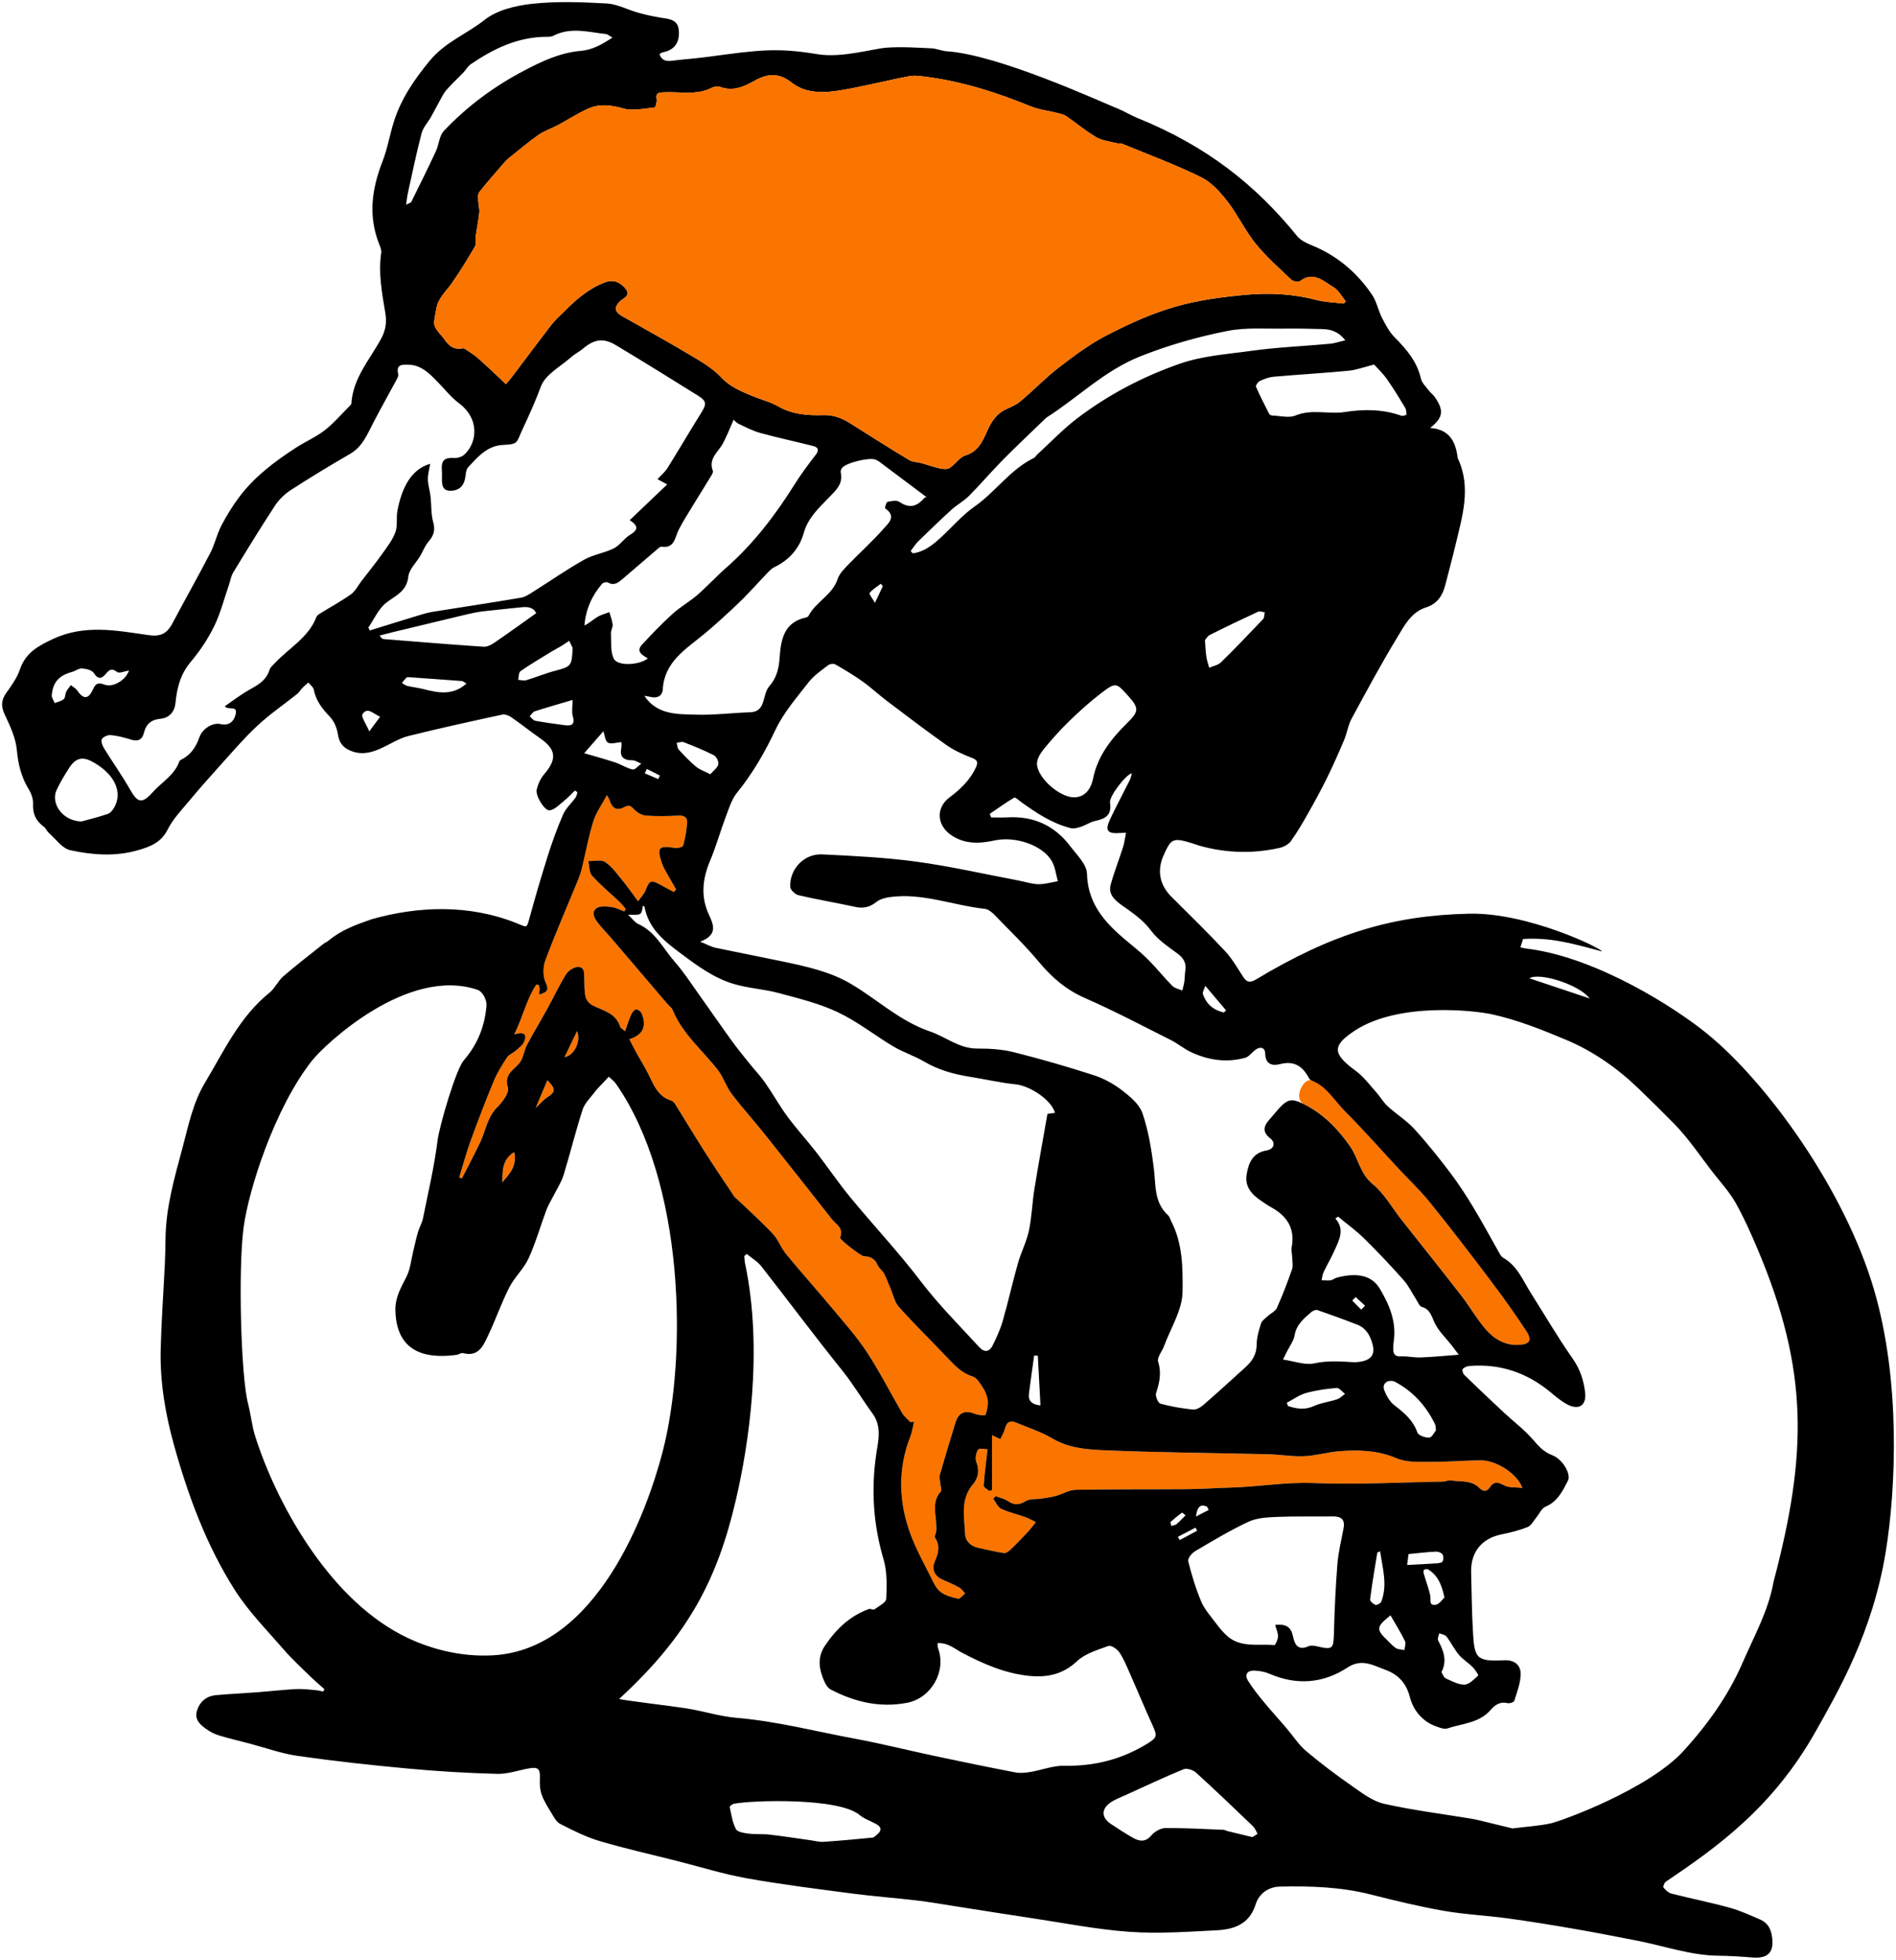 <?xml version="1.0" encoding="UTF-8"?> <svg xmlns="http://www.w3.org/2000/svg" viewBox="6052.349 4551.252 899.855 929.971"> <path fill="rgb(250, 116, 0)" fill-opacity="1" stroke="none" stroke-opacity="1" stroke-width="1" fill-rule="evenodd" id="tSvg103cab654f1" d="M 6290.722 5112.351 C 6294.062 5108.381 6297.912 5104.621 6296.402 5097.941 C 6290.432 5101.711 6290.892 5107.141 6290.722 5112.351Z" class="st0"></path> <path fill="rgb(250, 116, 0)" fill-opacity="1" stroke="none" stroke-opacity="1" stroke-width="1" fill-rule="evenodd" id="tSvge885aa88d6" d="M 6320.272 5052.911 C 6324.942 5052.171 6328.252 5045.211 6326.222 5040.531 C 6324.232 5044.661 6322.252 5048.791 6320.272 5052.911Z" class="st0"></path> <path fill="rgb(250, 116, 0)" fill-opacity="1" stroke="none" stroke-opacity="1" stroke-width="1" fill-rule="evenodd" id="tSvg6f898e36bc" d="M 6306.572 5077.001 C 6308.842 5074.931 6310.502 5072.901 6312.612 5071.601 C 6316.812 5069.031 6315.152 5066.901 6312.142 5063.851 C 6310.202 5068.421 6308.492 5072.481 6306.572 5077.001Z" class="st0"></path> <path fill="rgb(250, 116, 0)" fill-opacity="1" stroke="none" stroke-opacity="1" stroke-width="1" fill-rule="evenodd" id="tSvge344fbe542" d="M 6507.582 5304.581 C 6505.022 5303.171 6502.332 5301.961 6499.632 5300.831 C 6495.672 5299.171 6494.532 5295.561 6495.922 5292.421 C 6497.732 5288.341 6498.692 5284.901 6496.112 5280.931 C 6495.702 5280.301 6496.612 5278.911 6496.682 5277.861 C 6496.772 5276.311 6496.692 5274.741 6496.602 5273.191 C 6496.522 5271.881 6496.272 5270.581 6496.182 5269.271 C 6495.932 5265.601 6496.012 5262.091 6498.852 5259.101 C 6499.462 5258.451 6498.722 5256.521 6498.612 5255.181 C 6498.512 5253.841 6498.052 5252.391 6498.392 5251.171 C 6500.762 5242.881 6503.242 5234.621 6505.792 5226.391 C 6507.312 5221.471 6510.342 5220.291 6515.042 5222.171 C 6516.622 5222.801 6519.892 5223.101 6520.072 5222.641 C 6520.902 5220.511 6521.332 5218.021 6521.112 5215.741 C 6520.912 5213.691 6519.982 5211.551 6518.842 5209.781 C 6517.522 5207.721 6515.932 5205.001 6513.912 5204.391 C 6508.802 5202.851 6505.562 5199.331 6502.142 5195.721 C 6494.462 5187.621 6486.482 5179.801 6479.002 5171.511 C 6476.982 5169.271 6476.322 5165.811 6475.062 5162.901 C 6474.012 5160.471 6473.142 5157.951 6471.912 5155.621 C 6471.142 5154.161 6469.512 5153.111 6468.882 5151.611 C 6467.612 5148.581 6465.462 5147.421 6462.362 5147.391 C 6461.052 5147.381 6450.682 5139.411 6451.052 5138.531 C 6452.952 5133.981 6449.112 5132.281 6447.052 5129.661 C 6436.572 5116.401 6426.152 5103.091 6415.612 5089.871 C 6410.352 5083.271 6404.672 5077.001 6399.572 5070.291 C 6397.002 5066.901 6395.732 5062.511 6393.142 5059.141 C 6385.832 5049.661 6376.242 5041.921 6371.542 5030.441 C 6371.102 5029.361 6369.912 5028.601 6369.102 5027.661 C 6363.502 5021.111 6357.912 5014.541 6352.312 5007.981 C 6349.012 5004.111 6345.722 5000.231 6342.402 4996.381 C 6340.302 4993.941 6338.042 4991.641 6336.062 4989.111 C 6334.392 4986.971 6332.772 4984.061 6335.542 4982.191 C 6337.272 4981.021 6340.312 4981.411 6342.692 4981.701 C 6344.732 4981.951 6346.662 4983.051 6348.642 4983.771 C 6348.862 4983.371 6349.072 4982.961 6349.292 4982.561 C 6348.322 4981.441 6347.432 4980.221 6346.352 4979.201 C 6341.992 4975.071 6337.312 4971.231 6333.312 4966.781 C 6331.902 4965.211 6332.102 4962.201 6331.572 4959.851 C 6334.292 4959.941 6337.662 4959.051 6339.572 4960.331 C 6342.792 4962.491 6345.192 4965.941 6347.722 4969.021 C 6350.202 4972.031 6352.412 4975.251 6355.172 4978.961 C 6356.812 4976.631 6358.072 4975.401 6358.652 4973.911 C 6360.612 4968.881 6361.272 4968.591 6366.192 4971.341 C 6368.172 4972.451 6370.182 4973.491 6372.182 4974.561 C 6372.522 4974.131 6372.872 4973.711 6373.212 4973.281 C 6371.932 4971.061 6370.602 4968.861 6369.372 4966.611 C 6368.332 4964.721 6367.152 4962.861 6366.472 4960.841 C 6363.972 4953.391 6364.942 4952.411 6372.752 4953.641 C 6373.992 4953.841 6376.362 4953.231 6376.562 4952.531 C 6377.522 4949.161 6378.102 4945.641 6378.452 4942.141 C 6378.742 4939.281 6377.312 4938.081 6374.202 4938.271 C 6369.112 4938.581 6363.962 4938.671 6358.882 4938.281 C 6356.912 4938.131 6354.692 4936.781 6353.272 4935.311 C 6351.762 4933.751 6350.982 4933.011 6348.722 4934.211 C 6345.012 4936.171 6342.952 4934.981 6341.582 4930.841 C 6341.362 4930.181 6340.932 4929.581 6340.402 4928.571 C 6338.022 4933.021 6335.242 4936.811 6333.912 4941.051 C 6331.632 4948.351 6330.292 4955.941 6328.472 4963.391 C 6328.002 4965.331 6327.322 4967.241 6326.562 4969.091 C 6321.402 4981.691 6315.932 4994.171 6311.172 5006.921 C 6309.992 5010.071 6309.922 5014.591 6311.332 5017.521 C 6313.502 5022.031 6310.782 5022.141 6308.442 5023.231 C 6308.112 5022.261 6308.392 5021.551 6308.442 5020.821 C 6308.482 5020.151 6308.262 5019.461 6308.162 5018.771 C 6307.742 5018.651 6307.332 5018.531 6306.912 5018.411 C 6302.192 5025.411 6300.542 5033.771 6296.392 5042.141 C 6301.962 5040.401 6302.332 5042.811 6301.022 5045.741 C 6300.292 5047.381 6298.502 5048.591 6297.072 5049.851 C 6295.742 5051.011 6293.812 5051.711 6292.912 5053.101 C 6290.572 5056.701 6288.272 5060.411 6286.632 5064.361 C 6282.752 5073.701 6279.142 5083.151 6275.682 5092.661 C 6273.622 5098.331 6272.062 5104.191 6270.282 5109.961 C 6270.702 5110.131 6271.122 5110.301 6271.542 5110.471 C 6274.522 5104.631 6277.672 5098.861 6280.422 5092.911 C 6282.922 5087.511 6283.652 5081.421 6288.212 5076.821 C 6290.732 5074.281 6294.172 5069.781 6293.402 5067.381 C 6291.172 5060.401 6297.142 5058.751 6299.502 5054.771 C 6300.882 5052.451 6301.172 5049.501 6302.442 5047.101 C 6305.522 5041.281 6308.962 5035.641 6312.142 5029.871 C 6315.122 5024.471 6317.712 5018.841 6320.972 5013.621 C 6322.052 5011.881 6324.672 5010.131 6326.602 5010.111 C 6330.012 5010.081 6329.522 5013.351 6329.632 5015.801 C 6329.762 5018.721 6329.602 5021.731 6330.302 5024.521 C 6330.682 5026.061 6332.312 5027.731 6333.802 5028.461 C 6338.822 5030.911 6344.712 5032.071 6346.652 5038.481 C 6346.832 5039.081 6347.712 5039.471 6349.002 5040.621 C 6350.092 5037.571 6350.872 5035.011 6351.952 5032.581 C 6352.392 5031.591 6353.432 5030.311 6354.292 5030.231 C 6355.112 5030.161 6356.512 5031.301 6356.882 5032.221 C 6359.342 5038.321 6357.492 5042.371 6351.042 5044.381 C 6352.192 5046.611 6353.242 5048.791 6354.402 5050.901 C 6356.172 5054.111 6358.152 5057.221 6359.812 5060.491 C 6362.462 5065.701 6364.342 5071.471 6370.802 5073.491 C 6371.602 5073.741 6372.382 5074.571 6372.852 5075.331 C 6377.592 5082.911 6382.182 5090.581 6386.982 5098.111 C 6391.502 5105.201 6396.232 5112.151 6400.892 5119.151 C 6401.142 5119.521 6401.592 5119.761 6401.922 5120.081 C 6407.692 5125.601 6413.662 5130.941 6419.122 5136.741 C 6421.702 5139.481 6422.982 5143.401 6425.402 5146.341 C 6432.662 5155.151 6440.292 5163.661 6447.602 5172.431 C 6453.192 5179.141 6459.072 5185.711 6463.832 5192.991 C 6469.892 5202.261 6474.912 5212.211 6480.512 5221.791 C 6481.462 5223.411 6483.052 5224.661 6484.342 5226.071 C 6484.932 5226.021 6485.532 5225.961 6486.122 5225.911 C 6485.562 5228.241 6485.262 5230.681 6484.392 5232.901 C 6478.282 5248.481 6478.802 5264.091 6484.542 5279.511 C 6487.062 5286.281 6490.612 5292.681 6493.852 5299.171 C 6495.162 5301.791 6496.412 5304.791 6498.572 5306.541 C 6500.852 5308.391 6504.102 5309.221 6507.072 5309.891 C 6507.932 5310.091 6509.262 5308.241 6510.382 5307.321 C 6509.462 5306.401 6508.692 5305.191 6507.582 5304.581Z" class="st0"></path> <path fill="rgb(250, 116, 0)" fill-opacity="1" stroke="none" stroke-opacity="1" stroke-width="1" fill-rule="evenodd" id="tSvg3f942635a9" d="M 6754.982 5244.231 C 6747.102 5244.301 6739.222 5245.011 6731.352 5244.961 C 6725.992 5244.931 6720.102 5245.331 6715.402 5243.331 C 6706.442 5239.501 6697.402 5239.141 6688.132 5239.881 C 6682.512 5240.331 6676.982 5242.021 6671.362 5242.271 C 6665.692 5242.521 6659.982 5241.481 6654.292 5241.341 C 6628.152 5240.711 6602.002 5240.551 6575.882 5239.421 C 6567.732 5239.071 6559.312 5238.291 6551.732 5233.801 C 6546.452 5230.671 6540.432 5228.791 6534.732 5226.371 C 6531.792 5225.121 6530.082 5226.011 6529.302 5229.211 C 6528.882 5230.931 6527.862 5232.511 6527.122 5234.151 C 6525.612 5233.441 6524.102 5232.741 6523.172 5232.301 C 6523.172 5240.791 6523.172 5249.561 6523.172 5258.331 C 6522.742 5258.491 6522.312 5258.651 6521.882 5258.801 C 6520.952 5257.951 6519.172 5257.041 6519.222 5256.251 C 6519.612 5250.631 6520.362 5245.031 6521.052 5238.991 C 6520.102 5238.991 6517.232 5238.271 6516.592 5239.151 C 6515.522 5240.641 6515.082 5243.461 6515.762 5245.161 C 6517.382 5249.201 6516.462 5252.841 6514.092 5255.641 C 6507.992 5262.851 6510.042 5271.141 6510.382 5279.141 C 6510.532 5282.591 6513.032 5284.981 6516.642 5285.751 C 6520.702 5286.611 6524.732 5287.651 6528.822 5288.241 C 6529.832 5288.391 6531.232 5287.301 6532.122 5286.451 C 6534.962 5283.721 6537.692 5280.871 6540.382 5277.981 C 6541.682 5276.591 6542.782 5275.031 6543.982 5273.541 C 6542.232 5272.711 6540.542 5271.721 6538.722 5271.071 C 6534.992 5269.741 6531.032 5268.911 6527.492 5267.211 C 6525.862 5266.431 6524.982 5264.081 6523.762 5262.441 C 6524.152 5262.041 6524.542 5261.641 6524.932 5261.241 C 6526.882 5262.001 6529.032 5262.451 6530.722 5263.591 C 6533.692 5265.601 6536.082 5265.471 6539.192 5263.571 C 6541.152 5262.371 6544.072 5262.791 6546.552 5262.411 C 6548.862 5262.051 6551.202 5261.741 6553.442 5261.131 C 6556.632 5260.251 6559.732 5258.281 6562.892 5258.221 C 6580.482 5257.891 6598.092 5258.061 6615.682 5257.921 C 6622.642 5257.861 6629.602 5257.361 6636.562 5257.171 C 6649.622 5256.811 6662.472 5254.491 6675.712 5255.021 C 6696.192 5255.841 6716.752 5254.681 6737.282 5254.331 C 6738.502 5254.311 6739.772 5253.581 6740.922 5253.771 C 6745.502 5254.511 6750.612 5253.501 6754.352 5257.251 C 6756.212 5259.111 6757.942 5259.281 6759.352 5257.151 C 6761.442 5254.001 6763.342 5254.551 6766.322 5256.161 C 6768.542 5257.361 6771.622 5256.961 6774.892 5257.331 C 6772.322 5250.401 6762.422 5244.161 6754.982 5244.231Z" class="st0"></path> <path fill="rgb(250, 116, 0)" fill-opacity="1" stroke="none" stroke-opacity="1" stroke-width="1" fill-rule="evenodd" id="tSvg7b4b41f579" d="M 6776.732 5182.811 C 6771.262 5174.421 6765.362 5166.281 6759.332 5158.281 C 6750.122 5146.071 6740.802 5133.931 6731.192 5122.031 C 6726.452 5116.171 6720.932 5110.941 6715.782 5105.411 C 6707.462 5096.471 6699.382 5087.271 6690.752 5078.641 C 6685.632 5073.521 6682.182 5066.211 6674.672 5063.931 C 6670.902 5062.791 6666.002 5072.661 6671.162 5075.181 C 6680.412 5079.691 6687.182 5086.751 6693.072 5095.161 C 6697.092 5100.891 6697.792 5108.191 6703.842 5113.121 C 6709.332 5117.591 6712.992 5124.291 6717.482 5129.991 C 6726.962 5142.021 6736.542 5153.971 6745.922 5166.071 C 6749.892 5171.191 6753.122 5176.891 6757.302 5181.821 C 6761.272 5186.491 6766.462 5189.731 6772.992 5189.441 C 6778.432 5189.211 6779.682 5187.341 6776.732 5182.811Z" class="st0"></path> <path fill="rgb(0, 0, 0)" fill-opacity="1" stroke="none" stroke-opacity="1" stroke-width="1" fill-rule="evenodd" id="tSvgf30324bf5e" d="M 6325.232 4926.371 C 6323.492 4928.041 6321.862 4929.841 6319.992 4931.341 C 6317.862 4933.051 6315.662 4935.421 6313.232 4935.781 C 6310.822 4936.141 6306.372 4928.831 6307.072 4925.901 C 6307.692 4923.321 6308.922 4920.621 6310.642 4918.621 C 6316.772 4911.491 6316.332 4906.901 6308.732 4901.611 C 6304.052 4898.351 6299.592 4894.771 6294.902 4891.531 C 6293.732 4890.721 6291.902 4890.101 6290.592 4890.381 C 6275.802 4893.601 6261.002 4896.821 6246.312 4900.481 C 6242.192 4901.501 6238.392 4903.851 6234.512 4905.731 C 6229.812 4908.011 6225.102 4909.661 6219.802 4907.911 C 6215.762 4906.581 6213.392 4904.241 6212.722 4899.731 C 6212.282 4896.831 6210.992 4893.581 6209.022 4891.501 C 6205.412 4887.701 6202.322 4883.911 6201.312 4878.601 C 6201.072 4877.321 6199.612 4876.271 6198.712 4875.121 C 6197.742 4875.991 6196.732 4876.811 6195.822 4877.741 C 6194.972 4878.621 6194.362 4879.771 6193.422 4880.521 C 6187.162 4885.531 6180.482 4890.071 6174.632 4895.511 C 6168.332 4901.371 6162.712 4907.971 6156.922 4914.371 C 6151.752 4920.081 6146.652 4925.861 6141.732 4931.781 C 6138.212 4936.001 6134.282 4940.131 6131.882 4944.971 C 6128.732 4951.321 6122.992 4953.261 6117.342 4954.841 C 6106.902 4957.761 6096.062 4956.991 6085.662 4954.691 C 6081.902 4953.861 6078.892 4949.481 6075.642 4946.611 C 6074.632 4945.731 6074.112 4944.251 6073.052 4943.471 C 6069.362 4940.781 6067.812 4937.401 6068.042 4932.761 C 6068.152 4930.501 6067.262 4927.891 6066.052 4925.911 C 6062.492 4920.121 6060.972 4914.051 6060.352 4907.211 C 6059.832 4901.441 6057.112 4895.711 6054.592 4890.321 C 6052.772 4886.421 6052.892 4883.481 6055.342 4880.041 C 6057.842 4876.531 6060.482 4872.861 6061.832 4868.851 C 6064.522 4860.871 6070.752 4857.621 6077.682 4854.391 C 6092.492 4847.501 6107.532 4850.431 6122.572 4852.601 C 6128.452 4853.451 6131.502 4852.121 6134.212 4847.001 C 6140.132 4835.841 6146.352 4824.831 6152.172 4813.611 C 6154.292 4809.521 6155.252 4804.831 6157.372 4800.741 C 6159.832 4795.991 6162.682 4791.391 6165.882 4787.111 C 6173.112 4777.461 6182.642 4770.311 6192.642 4763.811 C 6197.152 4760.881 6202.222 4758.721 6206.442 4755.441 C 6210.792 4752.071 6214.422 4747.761 6218.352 4743.851 C 6218.672 4743.531 6219.092 4743.111 6219.122 4742.711 C 6219.872 4730.571 6227.972 4721.771 6233.342 4711.781 C 6235.492 4707.781 6235.922 4703.931 6235.222 4699.751 C 6233.632 4690.301 6231.852 4680.881 6233.272 4671.211 C 6233.462 4669.941 6232.862 4668.461 6232.352 4667.201 C 6227.012 4653.871 6228.782 4640.941 6233.862 4627.931 C 6236.262 4621.781 6237.332 4615.121 6239.342 4608.801 C 6242.802 4597.971 6248.982 4588.981 6256.272 4580.111 C 6263.562 4571.231 6273.872 4567.381 6282.342 4560.691 C 6288.282 4555.991 6297.192 4553.881 6305.042 4553.041 C 6316.682 4551.791 6328.582 4552.251 6340.322 4552.901 C 6345.342 4553.181 6350.202 4555.881 6355.192 4557.271 C 6358.752 4558.261 6362.382 4559.081 6366.032 4559.651 C 6369.962 4560.261 6374.112 4560.481 6374.522 4565.681 C 6374.992 4571.661 6372.352 4575.021 6366.802 4576.111 C 6366.382 4576.191 6366.012 4576.521 6365.332 4576.891 C 6366.372 4580.061 6368.582 4580.421 6371.432 4580.061 C 6377.052 4579.351 6382.712 4578.991 6388.322 4578.231 C 6412.702 4574.921 6421.042 4573.791 6440.422 4576.981 C 6451.942 4578.881 6466.802 4574.291 6473.372 4573.851 C 6480.362 4573.381 6487.432 4573.871 6494.452 4574.181 C 6496.882 4574.291 6499.262 4575.441 6501.702 4575.581 C 6526.352 4577.281 6573.272 4598.921 6582.672 4602.711 C 6585.942 4604.031 6588.982 4605.951 6592.242 4607.271 C 6625.262 4620.661 6648.452 4639.141 6668.192 4663.551 C 6669.862 4665.411 6672.462 4666.651 6674.862 4667.621 C 6686.872 4672.501 6696.342 4680.511 6703.532 4691.121 C 6705.732 4694.381 6706.462 4698.591 6708.292 4702.151 C 6709.952 4705.391 6711.742 4708.791 6714.262 4711.331 C 6719.902 4717.011 6724.902 4722.841 6726.742 4730.961 C 6727.212 4733.041 6729.182 4734.811 6730.562 4736.651 C 6731.392 4737.751 6732.592 4738.591 6733.362 4739.721 C 6737.762 4746.111 6737.272 4749.471 6731.092 4754.341 C 6739.742 4754.891 6743.092 4760.271 6744.062 4767.841 C 6744.102 4768.151 6744.112 4768.481 6744.242 4768.751 C 6750.762 4782.651 6746.342 4796.271 6743.132 4809.901 C 6741.652 4816.211 6739.902 4822.451 6738.322 4828.741 C 6737.042 4833.851 6734.512 4837.801 6729.162 4839.491 C 6721.972 4841.771 6718.792 4848.281 6715.352 4853.951 C 6707.752 4866.491 6700.782 4879.421 6693.812 4892.321 C 6692.162 4895.371 6691.682 4899.031 6690.332 4902.271 C 6687.822 4908.241 6685.212 4914.171 6682.362 4919.991 C 6679.592 4925.641 6676.582 4931.191 6673.482 4936.671 C 6670.842 4941.351 6668.142 4946.021 6665.022 4950.381 C 6663.892 4951.971 6661.582 4953.181 6659.602 4953.621 C 6647.002 4956.441 6634.422 4956.091 6621.952 4952.661 C 6620.462 4952.251 6619.022 4951.661 6617.532 4951.221 C 6609.062 4948.711 6608.132 4949.151 6604.542 4957.271 C 6601.362 4964.481 6602.782 4971.301 6608.362 4976.841 C 6616.902 4985.321 6625.502 4993.741 6633.722 5002.521 C 6637.062 5006.091 6639.572 5010.481 6642.262 5014.631 C 6643.892 5017.151 6645.212 5017.881 6648.222 5016.181 C 6684.992 4994.051 6713.692 4985.611 6749.702 4984.831 C 6777.372 4984.231 6812.182 5001.151 6812.682 5002.761 C 6797.752 4998.681 6787.942 4996.051 6775.162 4996.841 C 6775.052 4997.531 6774.082 5000.141 6773.972 5000.831 C 6775.652 5001.231 6777.352 5001.521 6778.702 5001.631 C 6810.922 5006.211 6847.342 5029.311 6862.812 5041.981 C 6891.192 5065.211 6927.832 5115.761 6941.772 5163.251 C 6954.492 5206.581 6952.192 5257.741 6947.342 5287.571 C 6941.072 5326.051 6924.672 5354.001 6914.232 5372.601 C 6893.632 5409.311 6866.822 5428.041 6842.932 5444.211 C 6842.232 5444.741 6841.532 5446.531 6841.842 5446.921 C 6842.832 5448.131 6844.172 5449.461 6845.612 5449.831 C 6854.752 5452.161 6864.022 5453.991 6873.122 5456.491 C 6878.162 5457.871 6882.992 5460.081 6887.802 5462.171 C 6890.952 5463.541 6892.652 5466.081 6893.262 5469.671 C 6894.602 5477.531 6891.742 5480.801 6883.842 5480.141 C 6878.602 5479.711 6873.332 5479.371 6868.072 5479.321 C 6854.892 5479.201 6842.532 5474.761 6829.812 5472.261 C 6819.662 5470.271 6809.502 5468.291 6799.312 5466.531 C 6788.802 5464.711 6778.282 5462.991 6767.722 5461.561 C 6757.642 5460.191 6747.422 5459.741 6737.422 5457.981 C 6725.862 5455.951 6714.412 5453.171 6703.022 5450.281 C 6688.742 5446.661 6674.252 5446.181 6659.682 5446.521 C 6654.152 5446.651 6649.822 5450.071 6648.322 5454.861 C 6645.322 5464.411 6638.042 5466.821 6629.732 5467.241 C 6615.972 5467.951 6602.102 5468.941 6588.412 5467.971 C 6572.872 5466.871 6557.462 5463.791 6542.012 5461.481 C 6530.122 5459.701 6518.252 5457.791 6506.372 5455.941 C 6500.112 5454.971 6493.862 5453.851 6487.582 5453.111 C 6477.332 5451.891 6467.022 5451.151 6456.792 5449.801 C 6440.092 5447.611 6423.362 5445.531 6406.802 5442.571 C 6395.602 5440.571 6384.662 5437.131 6373.602 5434.331 C 6361.312 5431.221 6348.912 5428.451 6336.772 5424.851 C 6330.312 5422.931 6324.172 5419.791 6318.142 5416.711 C 6316.302 5415.771 6315.122 5413.321 6313.932 5411.381 C 6312.252 5408.641 6310.482 5405.851 6309.422 5402.851 C 6308.592 5400.491 6308.472 5397.761 6308.582 5395.221 C 6308.772 5390.671 6307.842 5389.621 6303.362 5390.421 C 6298.332 5391.311 6293.302 5393.161 6288.312 5393.021 C 6274.292 5392.651 6260.262 5391.821 6246.302 5390.531 C 6228.752 5388.911 6211.212 5386.991 6193.772 5384.511 C 6185.902 5383.391 6178.272 5380.601 6170.532 5378.571 C 6165.762 5377.321 6160.952 5376.191 6156.232 5374.761 C 6154.202 5374.141 6152.212 5373.111 6150.462 5371.901 C 6147.472 5369.821 6144.542 5367.331 6145.802 5363.151 C 6147.112 5358.801 6150.282 5356.071 6154.912 5355.661 C 6161.532 5355.071 6168.172 5354.761 6174.802 5354.261 C 6180.802 5353.801 6186.792 5353.101 6192.802 5352.781 C 6195.852 5352.621 6198.942 5353.021 6202.002 5353.261 C 6203.262 5353.361 6204.492 5353.711 6205.742 5353.941 C 6205.932 5353.571 6206.122 5353.191 6206.322 5352.821 C 6204.102 5350.831 6201.802 5348.931 6199.682 5346.841 C 6195.392 5342.631 6190.932 5338.561 6187.002 5334.021 C 6179.022 5324.781 6170.272 5315.961 6163.772 5305.741 C 6150.252 5284.481 6141.562 5260.891 6134.852 5236.711 C 6130.762 5221.981 6128.222 5206.781 6128.612 5191.381 C 6128.952 5177.951 6129.932 5164.541 6130.582 5151.121 C 6130.782 5146.991 6130.842 5142.851 6130.902 5138.711 C 6131.122 5124.051 6135.152 5110.171 6138.912 5096.131 C 6141.762 5085.481 6143.872 5074.631 6149.582 5065.121 C 6158.622 5050.061 6166.022 5033.781 6180.232 5022.341 C 6182.822 5020.251 6184.262 5016.761 6186.792 5014.571 C 6192.942 5009.241 6199.412 5004.291 6205.782 4999.211 C 6206.502 4998.631 6207.432 4998.311 6208.132 4997.721 C 6214.212 4992.611 6221.232 4990.071 6228.772 4987.451 C 6250.882 4981.201 6274.912 4980.341 6297.352 4989.261 C 6302.642 4991.361 6302.212 4992.131 6303.762 4986.501 C 6306.962 4974.891 6308.522 4969.621 6312.102 4958.121 C 6314.242 4951.251 6316.682 4944.441 6319.552 4937.851 C 6320.872 4934.821 6323.592 4932.411 6325.572 4929.641 C 6326.052 4928.981 6326.122 4928.021 6326.382 4927.201 C 6325.962 4926.881 6325.602 4926.621 6325.232 4926.371Z M 6770.192 5418.911 C 6777.772 5417.941 6783.222 5417.671 6788.472 5416.471 C 6793.872 5415.231 6834.912 5400.251 6851.452 5382.041 C 6862.782 5369.581 6872.652 5355.881 6879.422 5340.211 C 6884.862 5327.631 6891.672 5315.631 6894.092 5301.861 C 6910.152 5241.161 6910.852 5201.481 6886.372 5143.661 C 6883.282 5136.361 6879.992 5128.981 6876.082 5122.041 C 6873.102 5116.761 6868.842 5112.191 6865.092 5107.351 C 6859.152 5099.691 6853.762 5091.491 6847.012 5084.621 C 6841.442 5078.951 6835.752 5073.331 6830.042 5067.831 C 6820.062 5058.221 6808.522 5050.091 6795.642 5044.691 C 6784.132 5039.861 6772.342 5035.151 6760.222 5032.531 C 6752.232 5030.801 6716.292 5026.651 6695.412 5040.281 C 6684.232 5047.581 6684.872 5051.421 6695.842 5059.451 C 6699.602 5062.211 6702.492 5066.201 6705.662 5069.731 C 6707.512 5071.791 6708.892 5074.331 6710.912 5076.181 C 6715.002 5079.911 6719.832 5082.911 6723.552 5086.961 C 6729.602 5093.551 6735.182 5100.591 6740.602 5107.721 C 6744.592 5112.981 6748.202 5118.571 6751.622 5124.221 C 6755.932 5131.361 6759.872 5138.721 6764.002 5145.971 C 6764.452 5146.771 6765.002 5147.691 6765.752 5148.111 C 6772.562 5151.911 6775.162 5158.971 6779.022 5165.051 C 6785.572 5175.341 6791.692 5185.921 6798.702 5195.881 C 6802.282 5200.971 6804.042 5206.371 6804.672 5212.191 C 6805.322 5218.241 6801.642 5220.551 6796.182 5217.701 C 6793.342 5216.211 6790.812 5214.051 6788.322 5211.981 C 6777.092 5202.621 6764.262 5198.261 6749.642 5199.471 C 6748.542 5199.561 6747.222 5200.151 6746.532 5200.951 C 6746.172 5201.371 6746.682 5203.091 6747.302 5203.691 C 6753.492 5209.701 6759.752 5215.641 6766.062 5221.521 C 6770.692 5225.841 6775.862 5229.691 6779.952 5234.461 C 6782.652 5237.611 6785.102 5240.301 6789.102 5241.821 C 6793.902 5243.641 6798.142 5250.701 6796.492 5253.911 C 6793.982 5258.811 6791.562 5263.831 6785.822 5266.251 C 6783.962 5267.031 6782.902 5269.691 6781.432 5271.451 C 6780.132 5273.011 6779.052 5275.231 6777.372 5275.891 C 6773.392 5277.471 6769.162 5278.531 6764.952 5279.381 C 6755.602 5281.281 6750.302 5287.761 6750.562 5297.351 C 6750.812 5306.471 6750.862 5315.601 6751.372 5324.711 C 6752.112 5337.951 6752.552 5339.791 6766.142 5339.111 C 6771.042 5338.861 6774.062 5341.291 6774.062 5345.541 C 6774.062 5349.821 6772.342 5354.131 6771.052 5358.331 C 6770.842 5359.001 6768.832 5359.691 6767.872 5359.461 C 6764.272 5358.601 6761.922 5360.261 6759.772 5362.731 C 6754.362 5368.951 6746.302 5369.101 6739.242 5371.471 C 6737.842 5371.941 6735.872 5371.161 6734.292 5370.621 C 6727.402 5368.261 6723.062 5362.821 6721.422 5356.391 C 6719.692 5349.581 6715.502 5345.671 6709.812 5343.621 C 6704.232 5341.601 6698.682 5338.091 6691.932 5342.521 C 6680.372 5350.121 6667.762 5351.121 6654.812 5345.501 C 6652.612 5344.551 6650.062 5344.111 6647.662 5344.021 C 6644.392 5343.911 6642.822 5345.821 6644.652 5348.791 C 6646.812 5352.301 6649.422 5355.561 6652.052 5358.751 C 6655.582 5363.041 6659.332 5367.141 6662.942 5371.351 C 6666.042 5374.971 6668.652 5379.151 6672.242 5382.191 C 6679.312 5388.161 6686.762 5393.731 6694.352 5399.021 C 6699.002 5402.261 6703.932 5406.031 6709.262 5407.221 C 6722.922 5410.271 6736.872 5412.021 6750.702 5414.301 C 6752.212 5414.551 6753.712 5414.901 6755.202 5415.261 C 6760.822 5416.621 6766.442 5418.001 6770.192 5418.911Z M 6690.032 4695.321 C 6690.382 4694.981 6690.732 4694.651 6691.082 4694.311 C 6689.182 4692.011 6687.702 4688.981 6685.282 4687.561 C 6680.532 4684.781 6675.872 4679.831 6669.432 4684.591 C 6668.582 4685.221 6666.062 4684.801 6665.182 4683.961 C 6659.362 4678.431 6653.272 4673.071 6648.252 4666.841 C 6643.232 4660.611 6639.782 4653.131 6634.862 4646.801 C 6631.422 4642.371 6627.262 4637.731 6622.372 4635.331 C 6610.332 4629.421 6597.702 4624.731 6585.272 4619.621 C 6584.182 4619.171 6582.822 4619.401 6581.652 4619.091 C 6578.562 4618.271 6575.182 4617.881 6572.522 4616.301 C 6567.632 4613.391 6563.222 4609.701 6558.532 4606.461 C 6557.452 4605.711 6556.072 4605.331 6554.772 4605.001 C 6550.322 4603.871 6545.622 4603.391 6541.422 4601.671 C 6525.492 4595.161 6509.222 4589.961 6492.112 4587.731 C 6489.382 4587.371 6486.492 4586.921 6483.852 4587.421 C 6472.942 4589.501 6462.172 4592.301 6451.222 4594.121 C 6443.242 4595.451 6434.732 4595.721 6428.022 4590.411 C 6421.972 4585.631 6416.542 4586.191 6410.542 4589.541 C 6405.452 4592.391 6400.332 4594.731 6394.252 4592.531 C 6393.082 4592.101 6391.332 4592.291 6390.202 4592.881 C 6382.832 4596.691 6374.912 4594.621 6367.262 4595.071 C 6364.612 4595.221 6363.532 4595.451 6364.002 4598.371 C 6364.202 4599.641 6363.532 4602.191 6363.072 4602.241 C 6358.102 4602.721 6352.762 4604.001 6348.182 4602.721 C 6342.332 4601.081 6336.882 4600.391 6331.472 4602.821 C 6326.452 4605.071 6321.792 4608.141 6316.922 4610.741 C 6313.952 4612.331 6310.632 4613.381 6307.902 4615.291 C 6302.992 4618.741 6298.382 4622.641 6293.702 4626.411 C 6292.642 4627.261 6291.732 4628.331 6290.842 4629.371 C 6287.102 4633.711 6283.292 4638.001 6279.762 4642.501 C 6279.052 4643.401 6279.272 4645.151 6279.322 4646.491 C 6279.382 4648.381 6279.982 4650.291 6279.802 4652.131 C 6279.412 4656.021 6278.612 4659.881 6278.072 4663.761 C 6277.862 4665.261 6278.432 4667.111 6277.752 4668.271 C 6274.242 4674.241 6270.632 4680.181 6266.652 4685.841 C 6263.892 4689.771 6260.222 4692.571 6259.332 4698.191 C 6258.192 4705.391 6257.192 4705.231 6262.202 4710.921 C 6262.512 4711.271 6262.812 4711.631 6263.062 4712.021 C 6265.162 4715.191 6267.692 4717.401 6271.922 4716.531 C 6272.592 4716.391 6273.522 4717.131 6274.232 4717.611 C 6275.952 4718.771 6277.732 4719.901 6279.282 4721.271 C 6282.802 4724.381 6286.212 4727.631 6289.652 4730.841 C 6290.602 4731.721 6291.502 4732.651 6292.422 4733.551 C 6293.192 4732.661 6294.022 4731.821 6294.732 4730.891 C 6301.222 4722.321 6307.632 4713.681 6314.212 4705.181 C 6316.002 4702.871 6318.292 4700.951 6320.362 4698.861 C 6325.932 4693.221 6331.832 4688.111 6339.432 4685.241 C 6343.692 4683.631 6346.872 4685.341 6349.282 4688.291 C 6351.932 4691.531 6348.222 4692.681 6346.492 4694.361 C 6343.582 4697.201 6344.282 4699.391 6347.612 4701.271 C 6358.432 4707.381 6369.312 4713.391 6379.972 4719.751 C 6385.092 4722.811 6390.502 4725.901 6394.492 4730.191 C 6398.932 4734.951 6404.362 4737.071 6409.942 4739.371 C 6413.802 4740.961 6417.992 4741.951 6421.562 4744.021 C 6428.342 4747.951 6435.772 4748.471 6443.092 4748.231 C 6448.342 4748.061 6452.302 4749.851 6456.392 4752.461 C 6465.502 4758.261 6474.652 4764.011 6483.912 4769.581 C 6485.532 4770.561 6487.772 4770.491 6489.692 4771.021 C 6492.592 4771.821 6495.432 4772.881 6498.362 4773.521 C 6499.862 4773.851 6501.882 4774.061 6503.022 4773.331 C 6505.712 4771.591 6507.702 4768.241 6510.542 4767.371 C 6517.432 4765.241 6519.042 4759.491 6521.652 4754.111 C 6522.912 4751.521 6524.752 4748.921 6526.992 4747.161 C 6529.732 4745.021 6533.532 4744.221 6536.212 4742.031 C 6542.602 4736.791 6548.312 4730.681 6554.852 4725.651 C 6562.152 4720.031 6569.662 4714.441 6577.812 4710.251 C 6588.102 4704.951 6598.832 4700.051 6609.912 4696.851 C 6620.902 4693.671 6632.492 4692.151 6643.932 4691.121 C 6654.902 4690.141 6665.982 4690.691 6676.832 4693.531 C 6681.092 4694.641 6685.622 4694.751 6690.032 4695.321Z M 6170.092 5217.401 C 6171.412 5222.471 6171.882 5227.781 6173.452 5232.761 C 6183.322 5263.931 6207.652 5308.621 6242.772 5326.971 C 6254.892 5333.311 6270.292 5337.701 6286.482 5336.751 C 6335.602 5333.881 6359.412 5269.001 6366.922 5239.841 C 6378.602 5194.481 6377.252 5112.341 6344.702 5065.551 C 6343.862 5064.341 6342.452 5063.291 6341.272 5062.181 C 6340.292 5063.231 6339.292 5064.281 6338.322 5065.341 C 6337.092 5066.681 6335.752 5067.961 6334.662 5069.411 C 6332.602 5072.141 6329.872 5074.701 6328.862 5077.801 C 6325.532 5088.061 6322.992 5098.571 6319.822 5108.891 C 6318.792 5112.231 6316.772 5115.261 6315.192 5118.421 C 6314.022 5120.751 6312.602 5122.991 6311.682 5125.421 C 6308.812 5133.061 6306.612 5140.991 6303.222 5148.381 C 6300.952 5153.331 6296.552 5157.281 6294.062 5162.171 C 6290.302 5169.561 6287.592 5177.481 6284.022 5184.971 C 6281.742 5189.741 6279.532 5195.281 6272.202 5193.371 C 6271.442 5193.171 6270.372 5193.681 6269.582 5194.111 C 6257.912 5195.731 6240.532 5195.391 6240.002 5173.081 C 6239.852 5166.901 6242.682 5162.221 6245.282 5157.081 C 6247.142 5153.391 6247.492 5148.941 6248.512 5144.831 C 6249.242 5141.871 6249.862 5138.871 6250.712 5135.951 C 6251.362 5133.741 6252.632 5131.691 6253.082 5129.461 C 6255.562 5117.171 6258.452 5104.931 6260.012 5092.511 C 6260.912 5085.351 6268.812 5058.591 6272.442 5054.441 C 6279.032 5046.901 6282.492 5038.071 6283.242 5028.341 C 6283.432 5025.911 6281.532 5021.811 6278.942 5020.941 C 6245.772 5009.711 6206.602 5046.811 6200.452 5054.531 C 6182.732 5076.981 6170.322 5115.721 6167.932 5133.951 C 6165.382 5153.281 6166.602 5203.971 6170.092 5217.401Z M 6384.652 4998.121 C 6388.042 4999.491 6389.882 5000.551 6391.852 5000.971 C 6402.742 5003.281 6413.682 5005.371 6424.572 5007.671 C 6435.622 5010.011 6446.602 5012.411 6456.542 5018.331 C 6468.972 5025.741 6479.632 5035.931 6493.772 5040.731 C 6501.242 5043.261 6507.512 5048.861 6516.112 5048.831 C 6521.952 5048.801 6527.962 5049.171 6533.592 5050.581 C 6546.312 5053.761 6558.942 5057.431 6571.422 5061.461 C 6576.202 5063.011 6580.882 5065.581 6584.872 5068.641 C 6588.712 5071.591 6593.102 5075.261 6594.572 5079.531 C 6597.402 5087.751 6598.802 5096.571 6599.922 5105.251 C 6600.962 5113.271 6599.862 5121.721 6606.732 5127.961 C 6607.482 5128.641 6607.732 5129.861 6608.232 5130.821 C 6613.692 5141.341 6613.742 5153.191 6613.602 5164.231 C 6613.482 5172.881 6607.972 5181.461 6604.802 5190.051 C 6603.872 5192.571 6601.382 5195.461 6602.002 5197.421 C 6603.702 5202.761 6602.652 5207.381 6601.022 5212.351 C 6600.572 5213.721 6601.972 5217.021 6603.102 5217.341 C 6608.112 5218.731 6613.322 5219.601 6618.512 5220.131 C 6620.092 5220.291 6622.132 5219.121 6623.462 5217.971 C 6630.202 5212.121 6636.792 5206.081 6643.412 5200.091 C 6646.602 5197.211 6648.752 5193.981 6648.772 5189.301 C 6648.792 5185.961 6649.802 5182.561 6650.822 5179.321 C 6651.242 5177.981 6652.772 5176.951 6653.902 5175.901 C 6655.372 5174.521 6657.622 5173.561 6658.372 5171.891 C 6661.062 5165.911 6663.402 5159.751 6665.572 5153.551 C 6666.142 5151.911 6665.692 5149.901 6665.642 5148.061 C 6665.592 5146.371 6665.122 5144.631 6665.412 5143.021 C 6667.012 5134.271 6663.272 5128.371 6655.842 5124.251 C 6654.082 5123.281 6652.422 5122.131 6650.762 5121.001 C 6646.422 5118.061 6643.102 5114.331 6643.992 5108.731 C 6644.872 5103.201 6646.782 5098.301 6653.542 5097.171 C 6657.022 5096.591 6657.912 5093.571 6655.252 5091.471 C 6650.722 5087.891 6652.542 5085.011 6655.412 5081.841 C 6656.762 5080.351 6657.982 5078.741 6659.352 5077.261 C 6663.592 5072.681 6665.502 5072.381 6671.132 5075.191 C 6680.342 5079.771 6687.152 5086.761 6693.042 5095.171 C 6697.062 5100.901 6697.762 5108.201 6703.812 5113.131 C 6709.302 5117.601 6712.962 5124.301 6717.452 5130.001 C 6726.932 5142.031 6736.512 5153.981 6745.892 5166.081 C 6749.862 5171.201 6753.092 5176.901 6757.272 5181.831 C 6761.242 5186.501 6766.432 5189.741 6772.962 5189.451 C 6778.412 5189.211 6779.672 5187.351 6776.712 5182.811 C 6771.242 5174.421 6765.342 5166.281 6759.312 5158.281 C 6750.102 5146.071 6740.782 5133.931 6731.172 5122.031 C 6726.432 5116.171 6720.912 5110.941 6715.762 5105.411 C 6707.442 5096.471 6699.362 5087.271 6690.732 5078.641 C 6685.612 5073.521 6682.022 5066.631 6674.652 5063.931 C 6674.142 5063.741 6673.702 5063.101 6673.422 5062.571 C 6670.432 5057.041 6666.372 5054.491 6659.742 5056.241 C 6656.342 5057.131 6652.912 5056.381 6652.832 5051.251 C 6652.782 5048.271 6650.382 5047.631 6647.952 5049.591 C 6646.402 5050.841 6645.032 5052.751 6643.272 5053.231 C 6634.372 5055.641 6625.682 5054.351 6617.452 5050.441 C 6614.152 5048.871 6611.272 5046.411 6608.002 5044.771 C 6594.492 5037.991 6581.102 5030.921 6567.272 5024.851 C 6558.422 5020.971 6551.712 5015.251 6545.622 5007.951 C 6538.922 4999.901 6531.322 4992.591 6524.002 4985.061 C 6522.872 4983.891 6521.212 4982.691 6519.692 4982.521 C 6504.542 4980.881 6489.932 4974.731 6474.342 4977.001 C 6472.182 4977.311 6469.792 4978.041 6468.132 4979.371 C 6465.052 4981.831 6461.982 4982.421 6458.192 4981.591 C 6449.282 4979.651 6440.272 4978.141 6431.382 4976.081 C 6429.772 4975.711 6427.462 4973.551 6427.402 4972.131 C 6427.022 4963.681 6434.002 4956.281 6442.512 4956.691 C 6457.472 4957.411 6472.492 4958.131 6487.312 4960.151 C 6503.502 4962.351 6519.482 4966.021 6535.552 4969.061 C 6538.752 4969.661 6541.922 4970.751 6545.132 4970.821 C 6548.222 4970.891 6551.322 4969.931 6554.422 4969.431 C 6553.512 4966.241 6553.172 4962.731 6551.572 4959.931 C 6547.232 4952.331 6534.282 4947.921 6524.362 4950.081 C 6517.242 4951.631 6510.302 4951.961 6503.812 4947.561 C 6496.912 4942.891 6496.422 4934.521 6503.042 4929.611 C 6508.192 4925.781 6512.692 4921.471 6515.482 4915.511 C 6516.752 4912.811 6516.162 4911.861 6513.422 4910.801 C 6509.312 4909.211 6505.162 4907.361 6501.582 4904.841 C 6491.992 4898.081 6482.662 4890.951 6473.302 4883.881 C 6469.372 4880.911 6465.772 4877.511 6461.762 4874.651 C 6457.622 4871.701 6453.242 4869.081 6448.832 4866.551 C 6448.012 4866.081 6446.252 4866.261 6445.482 4866.851 C 6442.232 4869.371 6438.662 4871.741 6436.182 4874.931 C 6430.522 4882.201 6424.272 4889.371 6420.382 4897.591 C 6415.332 4908.271 6409.612 4918.221 6402.172 4927.381 C 6399.542 4930.621 6398.252 4935.031 6396.732 4939.051 C 6394.172 4945.821 6392.252 4952.841 6389.442 4959.501 C 6385.832 4968.051 6384.762 4976.451 6388.712 4985.101 C 6390.962 4989.971 6393.262 4994.841 6384.652 4998.121Z M 6364.402 4778.641 C 6366.182 4776.691 6367.982 4775.211 6369.152 4773.341 C 6374.512 4764.771 6379.602 4756.031 6384.962 4747.461 C 6387.802 4742.931 6387.872 4741.651 6383.392 4738.851 C 6370.542 4730.811 6357.652 4722.841 6344.652 4715.041 C 6338.722 4711.481 6334.342 4712.211 6329.072 4716.671 C 6327.322 4718.151 6325.172 4719.181 6323.462 4720.701 C 6318.402 4725.191 6311.162 4728.971 6309.072 4734.621 C 6306.492 4741.591 6303.532 4748.161 6300.392 4754.871 C 6297.352 4761.361 6298.532 4762.061 6291.172 4762.381 C 6283.542 4762.721 6279.142 4768.091 6274.552 4772.951 C 6273.252 4774.321 6273.462 4777.081 6272.882 4779.171 C 6271.932 4782.661 6269.412 4784.171 6265.972 4784.131 C 6262.562 4784.091 6262.122 4781.621 6262.092 4778.951 C 6262.072 4777.561 6262.192 4776.151 6262.072 4774.771 C 6261.642 4769.671 6263.172 4768.281 6268.212 4768.561 C 6269.752 4768.651 6271.752 4767.921 6272.862 4766.861 C 6279.062 4760.961 6279.752 4749.801 6270.422 4742.801 C 6266.282 4739.691 6263.012 4735.441 6259.322 4731.721 C 6255.702 4728.071 6252.032 4724.521 6246.402 4724.331 C 6243.212 4724.221 6240.172 4724.071 6241.362 4728.881 C 6241.542 4729.631 6240.972 4730.651 6240.552 4731.441 C 6236.922 4738.191 6233.172 4744.871 6229.622 4751.661 C 6226.692 4757.261 6224.462 4763.191 6218.472 4766.651 C 6209.012 4772.121 6199.662 4777.801 6190.482 4783.731 C 6187.562 4785.621 6184.802 4788.251 6182.892 4791.151 C 6176.052 4801.571 6169.552 4812.211 6163.072 4822.861 C 6161.982 4824.651 6161.662 4826.901 6160.962 4828.931 C 6158.702 4835.461 6157.012 4842.271 6153.992 4848.431 C 6151.042 4854.451 6147.212 4860.201 6142.882 4865.331 C 6137.972 4871.151 6136.332 4877.701 6135.622 4884.901 C 6135.212 4889.011 6132.702 4891.951 6128.512 4892.331 C 6124.112 4892.731 6121.682 4894.861 6120.672 4898.931 C 6119.802 4902.451 6117.742 4903.231 6114.402 4902.191 C 6111.312 4901.231 6108.122 4900.381 6104.922 4900.081 C 6103.512 4899.951 6101.272 4900.911 6100.672 4902.041 C 6100.132 4903.061 6101.012 4905.191 6101.812 4906.491 C 6105.852 4913.051 6110.342 4919.331 6114.132 4926.021 C 6117.872 4932.611 6119.942 4932.621 6125.082 4926.941 C 6129.342 4922.231 6135.252 4918.981 6137.482 4912.501 C 6137.612 4912.131 6138.152 4911.851 6138.552 4911.641 C 6142.962 4909.391 6145.372 4905.731 6146.992 4901.091 C 6148.492 4896.791 6153.582 4894.021 6156.982 4894.851 C 6160.622 4895.741 6163.232 4894.031 6164.152 4890.331 C 6165.312 4885.651 6160.732 4888.541 6159.022 4886.411 C 6162.902 4883.761 6166.422 4881.001 6170.272 4878.821 C 6174.502 4876.431 6178.702 4874.291 6180.262 4869.131 C 6180.632 4867.911 6181.862 4866.901 6182.812 4865.901 C 6189.532 4858.741 6198.762 4853.841 6202.542 4844.001 C 6202.832 4843.241 6203.812 4842.661 6204.582 4842.181 C 6209.372 4839.211 6214.362 4836.531 6218.922 4833.261 C 6221.002 4831.771 6222.262 4829.131 6223.892 4827.011 C 6227.142 4822.781 6230.502 4818.631 6233.592 4814.291 C 6235.972 4810.951 6238.602 4807.591 6240.002 4803.821 C 6241.152 4800.711 6240.322 4796.931 6240.972 4793.561 C 6242.852 4783.811 6246.892 4774.061 6256.522 4771.341 C 6256.152 4773.661 6255.392 4776.191 6255.422 4778.711 C 6255.462 4781.381 6256.362 4784.021 6256.672 4786.701 C 6257.142 4790.821 6256.852 4795.121 6257.952 4799.041 C 6259.032 4802.891 6258.152 4805.451 6255.722 4808.271 C 6254.042 4810.221 6253.122 4812.801 6251.792 4815.061 C 6249.852 4818.341 6246.502 4821.441 6246.142 4824.871 C 6245.402 4831.911 6240.222 4833.751 6235.712 4837.231 C 6232.012 4840.081 6229.942 4845.041 6227.152 4849.061 C 6227.402 4849.511 6227.642 4849.971 6227.892 4850.421 C 6235.962 4847.921 6244.032 4845.401 6252.122 4842.941 C 6254.042 4842.361 6256.002 4841.851 6257.982 4841.541 C 6271.872 4839.311 6285.792 4837.221 6299.662 4834.871 C 6301.672 4834.531 6303.582 4833.191 6305.372 4832.071 C 6313.442 4827.011 6321.272 4821.531 6329.562 4816.861 C 6333.902 4814.411 6339.202 4813.711 6343.692 4811.461 C 6346.572 4810.011 6348.512 4806.771 6351.332 4805.081 C 6355.012 4802.861 6355.682 4800.961 6351.222 4798.081 C 6357.302 4792.281 6363.052 4786.811 6369.012 4781.131 C 6367.492 4780.341 6366.222 4779.641 6364.402 4778.641Z M 6346.192 5357.461 C 6347.332 5358.001 6369.392 5360.611 6377.742 5361.881 C 6385.842 5363.111 6393.772 5365.731 6401.892 5366.421 C 6421.072 5368.041 6439.622 5372.911 6458.432 5376.391 C 6470.902 5378.701 6483.212 5381.821 6495.622 5384.461 C 6508.482 5387.191 6521.362 5389.841 6534.272 5392.331 C 6536.522 5392.761 6538.992 5392.511 6541.292 5392.131 C 6546.742 5391.221 6552.162 5389.051 6557.562 5389.161 C 6571.802 5389.451 6584.802 5386.101 6596.872 5378.681 C 6601.482 5375.851 6601.662 5375.021 6599.452 5370.181 C 6595.602 5361.741 6592.062 5353.171 6588.302 5344.691 C 6586.862 5341.441 6585.502 5338.071 6583.492 5335.191 C 6582.442 5333.681 6579.612 5331.871 6578.372 5332.321 C 6573.182 5334.221 6567.352 5335.931 6563.492 5339.561 C 6556.782 5345.861 6549.262 5347.361 6540.862 5346.521 C 6529.452 5345.381 6519.122 5340.891 6509.072 5335.601 C 6505.472 5333.711 6502.172 5330.631 6497.302 5331.001 C 6497.412 5332.161 6497.342 5332.801 6497.542 5333.331 C 6501.622 5344.241 6494.412 5357.041 6482.932 5359.271 C 6470.052 5361.771 6458.072 5358.951 6446.672 5353.021 C 6445.432 5352.381 6444.392 5350.911 6443.782 5349.581 C 6441.152 5343.871 6440.012 5338.001 6443.792 5332.331 C 6449.032 5324.471 6455.612 5318.111 6464.682 5314.801 C 6465.472 5314.511 6466.812 5315.341 6467.382 5314.931 C 6469.452 5313.441 6472.882 5311.711 6472.962 5309.951 C 6473.242 5303.721 6473.432 5297.121 6471.692 5291.241 C 6466.812 5274.731 6465.732 5258.241 6468.222 5241.241 C 6469.142 5234.931 6471.032 5228.281 6466.432 5221.981 C 6461.522 5215.261 6457.312 5208.091 6452.042 5201.541 C 6438.962 5185.301 6426.532 5168.551 6413.672 5152.141 C 6411.842 5149.811 6409.072 5148.221 6406.742 5146.291 C 6406.362 5146.631 6405.982 5146.971 6405.592 5147.321 C 6405.712 5148.491 6405.722 5149.691 6405.972 5150.841 C 6414.722 5192.291 6407.532 5237.621 6401.592 5263.051 C 6393.032 5299.761 6379.702 5326.741 6346.192 5357.461Z M 6350.392 4985.291 C 6352.592 4987.351 6353.682 4989.011 6355.202 4989.691 C 6363.512 4993.401 6367.182 5001.541 6372.732 5007.841 C 6377.062 5012.761 6380.632 5018.361 6384.462 5023.721 C 6389.572 5030.861 6394.532 5038.101 6399.682 5045.211 C 6402.362 5048.911 6405.262 5052.451 6408.122 5056.011 C 6410.532 5059.011 6413.232 5061.791 6415.422 5064.931 C 6419.112 5070.231 6422.252 5075.911 6426.072 5081.101 C 6430.382 5086.941 6435.312 5092.311 6439.762 5098.041 C 6445.262 5105.121 6450.272 5112.591 6455.972 5119.501 C 6466.972 5132.841 6478.852 5145.491 6489.312 5159.231 C 6497.792 5170.371 6507.612 5180.161 6517.002 5190.411 C 6519.672 5193.321 6521.972 5192.771 6523.542 5189.571 C 6525.372 5185.851 6527.122 5182.031 6528.262 5178.061 C 6530.852 5169.011 6532.902 5159.801 6535.462 5150.741 C 6536.942 5145.501 6539.552 5140.541 6540.682 5135.241 C 6542.062 5128.771 6542.222 5122.061 6543.282 5115.511 C 6545.192 5103.631 6547.382 5091.801 6549.472 5079.831 C 6550.532 5079.681 6551.762 5079.511 6553.042 5079.331 C 6551.482 5073.321 6541.252 5066.531 6534.512 5065.831 C 6527.182 5065.071 6519.952 5063.391 6512.662 5062.231 C 6504.992 5061.011 6497.682 5058.971 6490.882 5054.971 C 6486.282 5052.261 6481.042 5050.621 6476.442 5047.891 C 6467.542 5042.601 6459.312 5035.991 6450.022 5031.601 C 6441.202 5027.421 6431.452 5025.051 6421.952 5022.491 C 6414.962 5020.601 6407.552 5020.241 6400.632 5018.191 C 6391.372 5015.451 6383.582 5009.761 6375.872 5004.011 C 6367.852 4998.031 6360.092 4992.061 6358.202 4981.381 C 6358.182 4981.271 6357.682 4981.241 6357.412 4981.171 C 6356.792 4985.541 6356.792 4985.541 6350.392 4985.291Z M 6484.362 5226.081 C 6484.952 5226.031 6485.552 5225.971 6486.142 5225.921 C 6485.582 5228.251 6485.282 5230.691 6484.412 5232.911 C 6478.302 5248.491 6478.822 5264.101 6484.562 5279.521 C 6487.082 5286.291 6490.632 5292.691 6493.872 5299.181 C 6495.182 5301.801 6496.432 5304.801 6498.592 5306.551 C 6500.872 5308.401 6504.122 5309.231 6507.092 5309.901 C 6507.952 5310.101 6509.282 5308.251 6510.402 5307.331 C 6509.472 5306.401 6508.702 5305.191 6507.592 5304.581 C 6505.032 5303.171 6502.342 5301.961 6499.642 5300.831 C 6495.682 5299.171 6494.542 5295.561 6495.932 5292.421 C 6497.742 5288.341 6498.702 5284.901 6496.122 5280.931 C 6495.712 5280.301 6496.622 5278.911 6496.692 5277.861 C 6496.782 5276.311 6496.702 5274.741 6496.612 5273.191 C 6496.532 5271.881 6496.282 5270.581 6496.192 5269.271 C 6495.942 5265.601 6496.022 5262.091 6498.862 5259.101 C 6499.472 5258.451 6498.732 5256.521 6498.622 5255.181 C 6498.522 5253.841 6498.062 5252.391 6498.402 5251.171 C 6500.772 5242.881 6503.252 5234.621 6505.802 5226.391 C 6507.322 5221.471 6510.352 5220.291 6515.052 5222.171 C 6516.632 5222.801 6519.902 5223.101 6520.082 5222.641 C 6520.912 5220.511 6521.342 5218.021 6521.122 5215.741 C 6520.922 5213.691 6519.992 5211.551 6518.852 5209.781 C 6517.532 5207.721 6515.942 5205.001 6513.922 5204.391 C 6508.812 5202.851 6505.572 5199.331 6502.152 5195.721 C 6494.472 5187.621 6486.492 5179.801 6479.012 5171.511 C 6476.992 5169.271 6476.332 5165.811 6475.072 5162.901 C 6474.022 5160.471 6473.152 5157.951 6471.922 5155.621 C 6471.152 5154.161 6469.522 5153.111 6468.892 5151.611 C 6467.622 5148.581 6465.472 5147.421 6462.372 5147.391 C 6461.062 5147.381 6450.692 5139.411 6451.062 5138.531 C 6452.962 5133.981 6449.122 5132.281 6447.062 5129.661 C 6436.582 5116.401 6426.162 5103.091 6415.622 5089.871 C 6410.362 5083.271 6404.682 5077.001 6399.582 5070.291 C 6397.012 5066.901 6395.742 5062.511 6393.152 5059.141 C 6385.842 5049.661 6376.252 5041.921 6371.552 5030.441 C 6371.112 5029.361 6369.922 5028.601 6369.112 5027.661 C 6363.512 5021.111 6357.922 5014.541 6352.322 5007.981 C 6349.022 5004.111 6345.732 5000.231 6342.412 4996.381 C 6340.312 4993.941 6338.052 4991.641 6336.072 4989.111 C 6334.402 4986.971 6332.782 4984.061 6335.552 4982.191 C 6337.282 4981.021 6340.322 4981.411 6342.702 4981.701 C 6344.742 4981.951 6346.672 4983.051 6348.652 4983.771 C 6348.872 4983.371 6349.082 4982.961 6349.302 4982.561 C 6348.332 4981.441 6347.442 4980.221 6346.362 4979.201 C 6342.002 4975.071 6337.322 4971.231 6333.322 4966.781 C 6331.912 4965.211 6332.112 4962.201 6331.582 4959.851 C 6334.302 4959.941 6337.672 4959.051 6339.582 4960.331 C 6342.802 4962.491 6345.202 4965.941 6347.732 4969.021 C 6350.212 4972.031 6352.422 4975.251 6355.182 4978.961 C 6356.822 4976.631 6358.082 4975.401 6358.662 4973.911 C 6360.622 4968.881 6361.282 4968.591 6366.202 4971.341 C 6368.182 4972.451 6370.192 4973.491 6372.192 4974.561 C 6372.532 4974.131 6372.882 4973.711 6373.222 4973.281 C 6371.942 4971.061 6370.612 4968.861 6369.382 4966.611 C 6368.342 4964.721 6367.162 4962.861 6366.482 4960.841 C 6363.982 4953.391 6364.952 4952.411 6372.762 4953.641 C 6374.002 4953.841 6376.372 4953.231 6376.572 4952.531 C 6377.532 4949.161 6378.112 4945.641 6378.462 4942.141 C 6378.752 4939.281 6377.322 4938.081 6374.212 4938.271 C 6369.122 4938.581 6363.972 4938.671 6358.892 4938.281 C 6356.922 4938.131 6354.702 4936.781 6353.282 4935.311 C 6351.772 4933.751 6350.992 4933.011 6348.732 4934.211 C 6345.022 4936.171 6342.962 4934.981 6341.592 4930.841 C 6341.372 4930.181 6340.942 4929.581 6340.412 4928.571 C 6338.032 4933.021 6335.252 4936.811 6333.922 4941.051 C 6331.642 4948.351 6330.302 4955.941 6328.482 4963.391 C 6328.012 4965.331 6327.332 4967.241 6326.572 4969.091 C 6321.412 4981.691 6315.942 4994.171 6311.182 5006.921 C 6310.002 5010.071 6309.932 5014.591 6311.342 5017.521 C 6313.512 5022.031 6310.792 5022.141 6308.452 5023.231 C 6308.122 5022.261 6308.402 5021.551 6308.452 5020.821 C 6308.492 5020.151 6308.272 5019.461 6308.172 5018.771 C 6307.752 5018.651 6307.342 5018.531 6306.922 5018.411 C 6302.202 5025.411 6300.552 5033.771 6296.402 5042.141 C 6301.972 5040.401 6302.342 5042.811 6301.032 5045.741 C 6300.302 5047.381 6298.512 5048.591 6297.082 5049.851 C 6295.752 5051.011 6293.822 5051.711 6292.922 5053.101 C 6290.582 5056.701 6288.282 5060.411 6286.642 5064.361 C 6282.762 5073.701 6279.152 5083.151 6275.692 5092.661 C 6273.632 5098.331 6272.072 5104.191 6270.292 5109.961 C 6270.712 5110.131 6271.132 5110.301 6271.552 5110.471 C 6274.532 5104.631 6277.682 5098.861 6280.432 5092.911 C 6282.932 5087.511 6283.662 5081.421 6288.222 5076.821 C 6290.742 5074.281 6294.182 5069.781 6293.412 5067.381 C 6291.182 5060.401 6297.152 5058.751 6299.512 5054.771 C 6300.892 5052.451 6301.182 5049.501 6302.452 5047.101 C 6305.542 5041.281 6308.972 5035.641 6312.152 5029.871 C 6315.132 5024.471 6317.722 5018.841 6320.982 5013.621 C 6322.062 5011.881 6324.682 5010.131 6326.612 5010.111 C 6330.022 5010.081 6329.532 5013.351 6329.642 5015.801 C 6329.772 5018.721 6329.612 5021.731 6330.312 5024.521 C 6330.692 5026.061 6332.322 5027.731 6333.812 5028.461 C 6338.832 5030.911 6344.722 5032.071 6346.662 5038.481 C 6346.842 5039.081 6347.722 5039.471 6349.012 5040.621 C 6350.102 5037.571 6350.882 5035.011 6351.962 5032.581 C 6352.402 5031.591 6353.442 5030.311 6354.302 5030.231 C 6355.122 5030.161 6356.522 5031.301 6356.892 5032.221 C 6359.352 5038.321 6357.502 5042.371 6351.052 5044.381 C 6352.202 5046.611 6353.252 5048.791 6354.412 5050.901 C 6356.182 5054.111 6358.162 5057.221 6359.822 5060.491 C 6362.472 5065.701 6364.352 5071.471 6370.812 5073.491 C 6371.612 5073.741 6372.392 5074.571 6372.862 5075.331 C 6377.602 5082.911 6382.192 5090.581 6386.992 5098.111 C 6391.512 5105.201 6396.242 5112.151 6400.902 5119.151 C 6401.152 5119.521 6401.602 5119.761 6401.932 5120.081 C 6407.702 5125.601 6413.672 5130.941 6419.132 5136.741 C 6421.712 5139.481 6422.992 5143.401 6425.412 5146.341 C 6432.672 5155.151 6440.302 5163.661 6447.612 5172.431 C 6453.202 5179.141 6459.082 5185.711 6463.842 5192.991 C 6469.902 5202.261 6474.922 5212.211 6480.522 5221.791 C 6481.482 5223.421 6483.072 5224.661 6484.362 5226.081Z M 6774.902 5257.331 C 6772.332 5250.401 6762.432 5244.171 6754.982 5244.231 C 6747.102 5244.301 6739.222 5245.011 6731.352 5244.961 C 6725.992 5244.931 6720.102 5245.331 6715.402 5243.331 C 6706.442 5239.501 6697.402 5239.141 6688.132 5239.881 C 6682.512 5240.331 6676.982 5242.021 6671.362 5242.271 C 6665.692 5242.521 6659.982 5241.481 6654.292 5241.341 C 6628.152 5240.711 6602.002 5240.551 6575.882 5239.421 C 6567.732 5239.071 6559.312 5238.291 6551.732 5233.801 C 6546.452 5230.671 6540.432 5228.791 6534.732 5226.371 C 6531.792 5225.121 6530.082 5226.011 6529.302 5229.211 C 6528.882 5230.931 6527.862 5232.511 6527.122 5234.151 C 6525.612 5233.441 6524.102 5232.741 6523.172 5232.301 C 6523.172 5240.791 6523.172 5249.561 6523.172 5258.331 C 6522.742 5258.491 6522.312 5258.651 6521.882 5258.801 C 6520.952 5257.951 6519.172 5257.041 6519.222 5256.251 C 6519.612 5250.631 6520.362 5245.031 6521.052 5238.991 C 6520.102 5238.991 6517.232 5238.271 6516.592 5239.151 C 6515.522 5240.641 6515.082 5243.461 6515.762 5245.161 C 6517.382 5249.201 6516.462 5252.841 6514.092 5255.641 C 6507.992 5262.851 6510.042 5271.141 6510.382 5279.141 C 6510.532 5282.591 6513.032 5284.981 6516.642 5285.751 C 6520.702 5286.611 6524.732 5287.651 6528.822 5288.241 C 6529.832 5288.391 6531.232 5287.301 6532.122 5286.451 C 6534.962 5283.721 6537.692 5280.871 6540.382 5277.981 C 6541.682 5276.591 6542.782 5275.031 6543.982 5273.541 C 6542.232 5272.711 6540.542 5271.721 6538.722 5271.071 C 6534.992 5269.741 6531.032 5268.911 6527.492 5267.211 C 6525.862 5266.431 6524.982 5264.081 6523.762 5262.441 C 6524.152 5262.041 6524.542 5261.641 6524.932 5261.241 C 6526.882 5262.001 6529.032 5262.451 6530.722 5263.591 C 6533.692 5265.601 6536.082 5265.471 6539.192 5263.571 C 6541.152 5262.371 6544.072 5262.791 6546.552 5262.411 C 6548.862 5262.051 6551.202 5261.741 6553.442 5261.131 C 6556.632 5260.251 6559.732 5258.281 6562.892 5258.221 C 6580.482 5257.891 6598.092 5258.061 6615.682 5257.921 C 6622.642 5257.861 6629.602 5257.361 6636.562 5257.171 C 6649.622 5256.811 6662.472 5254.491 6675.712 5255.021 C 6696.192 5255.841 6716.752 5254.681 6737.282 5254.331 C 6738.502 5254.311 6739.772 5253.581 6740.922 5253.771 C 6745.502 5254.511 6750.612 5253.501 6754.352 5257.251 C 6756.212 5259.111 6757.942 5259.281 6759.352 5257.151 C 6761.442 5254.001 6763.342 5254.551 6766.322 5256.161 C 6768.552 5257.361 6771.632 5256.951 6774.902 5257.331Z M 6358.152 4881.481 C 6364.312 4890.551 6373.792 4890.121 6382.672 4890.391 C 6391.242 4890.651 6399.842 4889.521 6408.432 4889.251 C 6412.042 4889.131 6413.662 4887.291 6414.612 4884.141 C 6415.362 4881.651 6415.842 4878.761 6417.452 4876.921 C 6420.932 4872.911 6422.012 4868.561 6422.362 4863.371 C 6422.932 4854.911 6424.382 4846.471 6434.892 4844.271 C 6435.312 4844.181 6435.862 4843.901 6436.042 4843.551 C 6439.522 4836.821 6447.412 4833.641 6449.912 4825.991 C 6450.722 4823.521 6452.862 4821.351 6454.752 4819.391 C 6460.312 4813.631 6466.312 4808.271 6471.592 4802.261 C 6473.772 4799.781 6478.112 4796.361 6472.492 4792.531 C 6472.212 4792.341 6472.952 4789.551 6473.542 4789.411 C 6475.382 4788.991 6477.902 4788.511 6479.222 4789.421 C 6483.932 4792.641 6487.542 4791.681 6490.952 4787.621 C 6491.292 4787.221 6492.062 4787.181 6492.112 4787.171 C 6484.192 4781.221 6476.842 4775.701 6469.482 4770.211 C 6468.992 4769.851 6468.402 4769.621 6467.832 4769.371 C 6465.092 4768.151 6453.892 4770.851 6452.032 4773.261 C 6451.592 4773.821 6451.222 4774.751 6451.362 4775.391 C 6452.652 4781.081 6448.802 4784.181 6445.472 4787.641 C 6440.772 4792.521 6435.812 4797.091 6433.842 4804.091 C 6431.742 4811.571 6426.872 4817.051 6419.742 4820.461 C 6418.422 4821.091 6417.332 4822.321 6416.282 4823.421 C 6412.552 4827.311 6408.972 4831.351 6405.172 4835.171 C 6401.572 4838.771 6397.792 4842.201 6394.032 4845.631 C 6391.552 4847.901 6389.002 4850.101 6386.402 4852.241 C 6377.792 4859.351 6367.702 4865.271 6366.902 4878.331 C 6366.712 4881.451 6364.352 4882.751 6361.152 4881.981 C 6360.172 4881.721 6359.162 4881.631 6358.152 4881.481Z M 6359.812 4863.711 C 6357.332 4862.161 6353.972 4860.491 6357.072 4857.141 C 6361.722 4852.121 6366.472 4847.161 6371.532 4842.571 C 6375.162 4839.271 6379.562 4836.841 6383.282 4833.621 C 6388.012 4829.521 6392.252 4824.851 6396.952 4820.721 C 6409.962 4809.291 6420.302 4795.731 6429.452 4781.141 C 6432.522 4776.241 6436.012 4771.591 6439.542 4767.001 C 6441.272 4764.751 6440.562 4763.491 6438.342 4762.921 C 6429.972 4760.781 6421.502 4758.991 6413.172 4756.701 C 6409.602 4755.721 6406.232 4753.931 6402.842 4752.351 C 6401.842 4751.881 6401.082 4750.901 6400.532 4750.431 C 6398.772 4754.381 6397.342 4758.121 6395.472 4761.631 C 6393.272 4765.771 6388.412 4768.841 6390.672 4774.661 C 6390.892 4775.221 6390.402 4776.191 6390.012 4776.831 C 6387.142 4781.561 6384.182 4786.231 6381.312 4790.961 C 6378.972 4794.811 6376.542 4798.621 6374.472 4802.621 C 6372.582 4806.261 6372.632 4811.651 6366.232 4810.661 C 6365.772 4810.591 6365.142 4811.161 6364.682 4811.551 C 6359.062 4816.341 6353.472 4821.161 6347.862 4825.961 C 6345.822 4827.711 6343.832 4829.391 6340.822 4827.641 C 6340.212 4827.291 6338.592 4827.711 6338.072 4828.321 C 6333.302 4833.891 6330.362 4840.321 6329.722 4848.061 C 6332.062 4846.971 6333.852 4845.241 6335.932 4843.981 C 6337.632 4842.951 6339.672 4842.471 6341.562 4841.741 C 6342.112 4843.701 6342.902 4845.641 6343.112 4847.631 C 6343.252 4848.931 6342.252 4850.351 6342.312 4851.681 C 6342.512 4855.761 6341.972 4860.311 6343.612 4863.771 C 6345.372 4867.421 6355.522 4867.041 6359.812 4863.711Z M 6657.552 5322.351 C 6662.922 5321.691 6665.202 5323.591 6666.042 5327.851 C 6666.812 5331.761 6668.492 5334.671 6673.392 5332.441 C 6674.402 5331.981 6675.842 5332.161 6677.002 5332.421 C 6685.042 5334.231 6685.242 5333.911 6685.462 5325.721 C 6685.752 5314.951 6686.232 5304.181 6687.092 5293.441 C 6687.552 5287.771 6688.932 5282.171 6690.002 5276.561 C 6690.782 5272.471 6689.072 5270.811 6685.062 5270.851 C 6676.182 5270.951 6667.292 5270.711 6658.422 5271.081 C 6653.852 5271.271 6648.892 5271.511 6644.882 5273.381 C 6636.112 5277.471 6627.762 5282.511 6619.412 5287.441 C 6617.902 5288.331 6615.962 5290.861 6616.282 5292.121 C 6617.932 5298.621 6619.862 5305.121 6622.472 5311.291 C 6624.052 5315.021 6626.982 5318.201 6629.442 5321.531 C 6630.892 5323.491 6632.472 5325.391 6634.222 5327.081 C 6640.802 5333.451 6649.342 5331.211 6657.162 5331.911 C 6657.652 5331.951 6658.852 5329.261 6658.902 5327.821 C 6658.962 5326.141 6658.112 5324.441 6657.552 5322.351Z M 6690.842 4712.731 C 6687.362 4708.351 6683.732 4707.501 6679.812 4707.411 C 6673.932 4707.281 6668.042 4707.091 6662.162 4707.191 C 6653.072 4707.351 6643.742 4706.551 6634.932 4708.291 C 6620.812 4711.071 6606.962 4715.011 6593.412 4720.411 C 6576.422 4727.181 6563.872 4739.991 6548.922 4749.461 C 6548.662 4749.621 6548.482 4749.891 6548.252 4750.101 C 6541.612 4756.541 6534.852 4762.871 6528.352 4769.451 C 6522.862 4775.011 6517.792 4780.981 6512.292 4786.531 C 6509.832 4789.011 6506.602 4790.721 6504.002 4793.081 C 6498.642 4797.951 6493.412 4802.981 6488.232 4808.051 C 6486.822 4809.431 6485.762 4811.181 6484.542 4812.761 C 6484.872 4813.111 6485.202 4813.461 6485.532 4813.811 C 6490.822 4813.201 6494.832 4809.991 6498.642 4806.531 C 6504.102 4801.571 6508.952 4795.771 6514.942 4791.581 C 6524.902 4784.601 6531.842 4774.021 6543.012 4768.591 C 6543.662 4768.271 6544.052 4767.461 6544.622 4766.941 C 6551.012 4761.101 6557.012 4754.741 6563.882 4749.551 C 6578.452 4738.541 6594.352 4730.181 6611.782 4724.021 C 6623.052 4720.041 6634.442 4719.391 6645.812 4717.791 C 6658.312 4716.031 6670.982 4715.541 6683.572 4714.381 C 6685.642 4714.211 6687.652 4713.481 6690.842 4712.731Z M 6589.552 4918.191 C 6586.632 4918.831 6578.712 4929.191 6579.172 4932.111 C 6580.082 4937.931 6577.142 4939.791 6572.242 4940.791 C 6569.862 4941.281 6567.722 4942.811 6565.372 4943.581 C 6563.822 4944.091 6561.962 4944.601 6560.462 4944.221 C 6551.672 4941.991 6544.242 4937.071 6537.002 4931.841 C 6535.912 4931.051 6534.222 4929.451 6533.712 4929.751 C 6529.712 4932.111 6525.942 4934.841 6522.092 4937.461 C 6522.302 4938.021 6522.522 4938.581 6522.732 4939.141 C 6525.302 4939.141 6527.872 4939.271 6530.432 4939.121 C 6542.792 4938.411 6552.822 4942.941 6560.262 4952.761 C 6563.382 4956.881 6568.122 4961.421 6568.242 4965.881 C 6568.692 4981.841 6578.692 4990.901 6589.592 4999.821 C 6592.552 5002.241 6595.452 5004.751 6598.112 5007.491 C 6601.772 5011.251 6605.042 5015.371 6608.742 5019.091 C 6609.902 5020.251 6611.892 5020.591 6613.492 5021.301 C 6613.822 5019.891 6614.242 5018.501 6614.442 5017.071 C 6614.682 5015.391 6614.612 5013.661 6614.892 5011.991 C 6615.502 5008.371 6614.162 5005.941 6611.192 5003.741 C 6606.742 5000.441 6601.862 4997.221 6598.642 4992.871 C 6594.802 4987.701 6589.852 4984.431 6584.852 4980.871 C 6581.682 4978.611 6578.212 4975.731 6579.472 4971.121 C 6581.122 4965.071 6583.462 4959.201 6585.362 4953.211 C 6586.032 4951.111 6586.272 4948.871 6586.762 4946.401 C 6585.422 4946.471 6584.822 4946.481 6584.232 4946.531 C 6577.882 4947.041 6576.622 4945.491 6579.272 4939.881 C 6582.232 4933.611 6585.522 4927.501 6588.632 4921.291 C 6589.002 4920.521 6589.132 4919.621 6589.552 4918.191Z M 6343.012 4569.081 C 6341.482 4568.211 6340.772 4567.491 6339.992 4567.411 C 6331.622 4566.491 6323.202 4563.951 6314.972 4568.231 C 6314.072 4568.701 6312.872 4568.721 6311.802 4568.721 C 6298.262 4568.731 6286.702 4574.291 6275.842 4581.681 C 6274.362 4582.681 6273.442 4584.471 6272.162 4585.801 C 6269.542 4588.521 6266.742 4591.081 6264.252 4593.911 C 6262.902 4595.441 6262.012 4597.391 6261.002 4599.191 C 6259.602 4601.681 6258.322 4604.251 6256.912 4606.731 C 6255.432 4609.341 6253.162 4611.711 6252.432 4614.491 C 6249.972 4623.891 6248.022 4633.431 6245.922 4642.921 C 6245.582 4644.451 6245.442 4646.021 6245.082 4648.401 C 6246.552 4647.651 6247.322 4647.521 6247.522 4647.111 C 6251.472 4639.121 6255.452 4631.141 6259.212 4623.061 C 6260.682 4619.911 6260.792 4615.721 6262.992 4613.401 C 6268.452 4607.641 6274.452 4602.271 6280.802 4597.521 C 6287.192 4592.741 6294.052 4588.451 6301.132 4584.741 C 6309.552 4580.321 6318.242 4576.221 6327.992 4575.401 C 6333.462 4574.941 6337.992 4572.401 6343.012 4569.081Z M 6646.752 5423.021 C 6647.622 5422.461 6649.202 5421.581 6649.142 5421.441 C 6648.552 5420.121 6647.892 5418.711 6646.872 5417.731 C 6637.972 5409.201 6629.082 5400.661 6619.952 5392.391 C 6618.572 5391.141 6615.592 5390.201 6614.052 5390.831 C 6604.812 5394.621 6595.762 5398.901 6586.662 5403.041 C 6584.152 5404.191 6581.462 5405.131 6579.252 5406.721 C 6574.892 5409.861 6575.122 5413.801 6579.632 5416.821 C 6583.092 5419.131 6586.582 5421.401 6590.212 5423.431 C 6593.252 5425.131 6596.062 5425.451 6598.832 5422.181 C 6600.352 5420.391 6603.192 5418.761 6605.442 5418.741 C 6614.662 5418.651 6623.882 5419.211 6633.102 5419.561 C 6633.692 5419.581 6634.252 5420.001 6634.842 5420.151 C 6638.722 5421.101 6642.592 5422.031 6646.752 5423.021Z M 6687.412 5128.581 C 6686.982 5128.881 6686.552 5129.171 6686.122 5129.471 C 6690.632 5134.601 6688.022 5139.441 6685.932 5144.181 C 6684.312 5147.851 6682.252 5151.331 6680.522 5154.961 C 6679.972 5156.121 6679.872 5157.491 6679.572 5158.771 C 6681.012 5158.801 6682.472 5159.001 6683.872 5158.801 C 6684.902 5158.651 6685.812 5157.801 6686.842 5157.531 C 6695.542 5155.221 6703.142 5155.951 6707.212 5162.771 C 6711.792 5170.451 6715.242 5178.641 6713.792 5188.001 C 6713.602 5189.211 6713.602 5190.471 6713.612 5191.701 C 6713.632 5194.291 6714.922 5195.031 6717.502 5194.911 C 6720.522 5194.771 6723.582 5195.521 6726.602 5195.411 C 6732.282 5195.191 6737.952 5194.631 6744.692 5194.131 C 6743.082 5191.981 6742.222 5190.791 6741.312 5189.641 C 6738.662 5186.281 6735.432 5183.231 6733.502 5179.511 C 6731.812 5176.261 6731.362 5172.561 6727.032 5171.371 C 6726.012 5171.091 6725.372 5169.301 6724.642 5168.161 C 6722.592 5164.991 6720.952 5161.461 6718.482 5158.681 C 6712.472 5151.901 6706.232 5145.301 6699.782 5138.941 C 6695.942 5135.171 6691.542 5132.011 6687.412 5128.581Z M 6561.812 4929.601 C 6566.552 4929.731 6569.912 4926.681 6571.192 4920.461 C 6573.372 4909.871 6579.762 4901.841 6587.102 4894.571 C 6592.792 4888.931 6593.212 4887.501 6587.802 4881.491 C 6582.082 4875.121 6581.912 4874.911 6574.992 4880.171 C 6569.732 4884.181 6564.782 4888.641 6560.032 4893.241 C 6555.642 4897.501 6551.522 4902.071 6547.662 4906.811 C 6546.042 4908.801 6544.322 4911.671 6544.502 4914.001 C 6545.022 4920.691 6555.232 4929.431 6561.812 4929.601Z M 6704.502 4724.241 C 6699.642 4725.461 6696.112 4726.821 6692.492 4727.171 C 6680.642 4728.301 6668.752 4728.981 6656.892 4730.021 C 6654.632 4730.221 6652.362 4731.081 6650.272 4732.041 C 6649.392 4732.441 6648.212 4734.201 6648.462 4734.781 C 6650.352 4739.161 6652.532 4743.411 6654.712 4747.661 C 6654.932 4748.091 6655.752 4748.431 6656.312 4748.451 C 6659.972 4748.571 6664.112 4749.711 6667.222 4748.421 C 6675.002 4745.191 6682.902 4747.981 6690.542 4746.781 C 6699.782 4745.331 6708.672 4745.411 6717.512 4748.551 C 6718.182 4748.791 6719.882 4748.171 6719.872 4747.961 C 6719.852 4746.811 6719.732 4745.511 6719.152 4744.561 C 6716.372 4739.981 6713.592 4735.401 6710.502 4731.031 C 6708.642 4728.381 6706.212 4726.131 6704.502 4724.241Z M 6400.692 5407.201 C 6399.912 5407.351 6398.602 5408.381 6398.682 5408.761 C 6399.452 5412.321 6399.972 5416.091 6401.632 5419.241 C 6402.362 5420.631 6405.492 5421.091 6407.602 5421.361 C 6410.932 5421.781 6414.352 5421.461 6417.692 5421.851 C 6424.232 5422.611 6430.742 5423.641 6437.272 5424.551 C 6439.252 5424.831 6441.252 5425.411 6443.202 5425.271 C 6450.952 5424.751 6458.702 5424.031 6466.432 5423.271 C 6467.232 5423.191 6468.002 5422.321 6468.712 5421.731 C 6470.742 5420.031 6470.792 5418.321 6468.412 5416.951 C 6465.732 5415.411 6462.602 5414.461 6460.292 5412.511 C 6450.482 5404.231 6409.312 5405.491 6400.692 5407.201Z M 6661.282 5196.411 C 6666.642 5197.181 6671.682 5199.171 6676.082 5198.221 C 6682.322 5196.861 6688.262 5197.281 6694.382 5197.641 C 6695.912 5197.731 6697.492 5197.561 6698.992 5197.231 C 6703.512 5196.241 6704.982 5193.471 6703.742 5189.031 C 6702.612 5184.941 6700.682 5181.491 6696.602 5179.891 C 6690.322 5177.431 6683.972 5175.131 6677.592 5172.941 C 6676.812 5172.671 6675.422 5173.261 6674.692 5173.891 C 6671.202 5176.911 6667.652 5179.751 6666.772 5184.901 C 6666.302 5187.671 6664.332 5190.181 6663.042 5192.811 C 6662.412 5194.091 6661.792 5195.361 6661.282 5196.411Z M 6306.812 4842.251 C 6305.532 4839.381 6302.792 4839.101 6299.702 4839.441 C 6293.732 4840.091 6287.752 4840.621 6281.792 4841.321 C 6279.202 4841.631 6276.622 4842.151 6274.072 4842.751 C 6262.282 4845.551 6250.502 4848.411 6238.722 4851.251 C 6236.662 4851.751 6234.612 4852.301 6232.552 4852.831 C 6233.282 4854.101 6233.802 4854.461 6234.342 4854.511 C 6250.172 4855.781 6266.002 4857.081 6281.852 4858.151 C 6283.492 4858.261 6285.422 4857.291 6286.872 4856.311 C 6293.412 4851.851 6299.822 4847.211 6306.812 4842.251Z M 6091.042 4941.061 C 6093.822 4940.291 6098.752 4939.121 6103.512 4937.481 C 6104.882 4937.011 6106.132 4935.341 6106.832 4933.921 C 6111.182 4925.201 6104.372 4916.841 6095.492 4912.361 C 6090.592 4909.891 6087.592 4911.851 6085.132 4915.721 C 6082.982 4919.111 6080.852 4922.561 6079.182 4926.201 C 6076.342 4932.421 6081.982 4940.921 6091.042 4941.061Z M 6624.222 4855.051 C 6624.492 4858.361 6624.552 4860.671 6624.902 4862.941 C 6625.162 4864.691 6625.782 4866.391 6626.232 4868.111 C 6628.112 4867.291 6630.442 4866.911 6631.812 4865.561 C 6638.632 4858.881 6645.242 4851.981 6651.812 4845.051 C 6652.482 4844.341 6652.362 4842.881 6652.602 4841.771 C 6651.512 4841.681 6650.232 4841.171 6649.372 4841.571 C 6641.712 4845.111 6634.102 4848.751 6626.552 4852.541 C 6625.362 4853.151 6624.602 4854.631 6624.222 4855.051Z M 6733.862 5230.001 C 6733.642 5228.351 6733.712 5227.671 6733.452 5227.141 C 6729.172 5218.311 6722.872 5211.391 6714.122 5206.801 C 6713.992 5206.731 6713.832 5206.701 6713.682 5206.671 C 6710.442 5206.011 6708.172 5208.051 6709.372 5211.081 C 6710.412 5213.701 6712.042 5216.521 6714.232 5218.181 C 6718.862 5221.711 6723.012 5225.241 6725.042 5231.031 C 6725.522 5232.411 6728.782 5233.561 6730.682 5233.451 C 6731.952 5233.381 6733.092 5230.901 6733.862 5230.001Z M 6113.552 4869.431 C 6111.592 4869.731 6108.962 4870.941 6107.902 4870.121 C 6105.372 4868.171 6104.222 4869.071 6102.612 4870.981 C 6100.692 4873.241 6099.002 4873.981 6096.902 4870.651 C 6096.022 4869.251 6093.272 4868.601 6091.312 4868.451 C 6089.782 4868.331 6088.192 4869.641 6086.572 4870.091 C 6080.322 4871.821 6077.462 4874.911 6076.912 4881.201 C 6076.812 4882.381 6077.832 4883.671 6078.332 4884.901 C 6079.792 4884.291 6081.502 4883.971 6082.642 4882.981 C 6083.422 4882.301 6083.232 4880.631 6083.762 4879.541 C 6084.322 4878.391 6085.232 4877.421 6085.982 4876.371 C 6086.972 4877.181 6088.232 4877.811 6088.922 4878.821 C 6091.882 4883.161 6094.272 4883.221 6096.412 4878.491 C 6097.692 4875.661 6098.772 4874.921 6101.962 4876.141 C 6106.072 4877.721 6112.242 4873.781 6113.552 4869.431Z M 6324.102 4858.621 C 6323.892 4858.201 6323.192 4856.761 6322.492 4855.331 C 6321.302 4856.131 6320.132 4856.981 6318.902 4857.721 C 6317.352 4858.661 6315.722 4859.461 6314.182 4860.411 C 6309.212 4863.461 6304.182 4866.421 6299.392 4869.731 C 6298.502 4870.351 6298.612 4872.431 6298.262 4873.841 C 6299.522 4873.931 6300.902 4874.401 6302.032 4874.061 C 6306.772 4872.641 6311.362 4870.711 6316.142 4869.471 C 6323.312 4867.601 6323.852 4867.191 6324.102 4858.621Z M 6736.462 5344.761 C 6737.162 5345.841 6737.582 5347.301 6738.472 5347.691 C 6741.372 5348.981 6744.472 5350.741 6747.452 5350.661 C 6749.702 5350.591 6751.962 5348.081 6753.942 5346.331 C 6754.122 5346.171 6752.442 5343.491 6751.282 5342.331 C 6749.232 5340.281 6746.622 5338.741 6744.782 5336.541 C 6742.532 5333.851 6740.972 5330.601 6738.832 5327.801 C 6738.172 5326.941 6736.582 5326.781 6735.422 5326.301 C 6735.212 5327.441 6734.462 5328.861 6734.882 5329.661 C 6737.392 5334.451 6739.352 5339.211 6736.462 5344.761Z M 6329.602 4908.681 C 6334.442 4910.101 6339.412 4911.421 6344.282 4913.041 C 6347.122 4913.981 6349.732 4915.791 6352.612 4916.401 C 6353.732 4916.641 6355.322 4914.631 6356.702 4913.641 C 6355.312 4913.081 6353.912 4912.041 6352.522 4912.041 C 6348.052 4912.051 6346.362 4910.241 6347.252 4905.971 C 6347.422 4905.171 6347.272 4904.301 6347.272 4903.421 C 6344.812 4903.591 6342.292 4904.511 6340.852 4903.641 C 6339.532 4902.851 6339.382 4900.131 6338.722 4898.261 C 6335.312 4902.151 6332.162 4905.751 6329.602 4908.681Z M 6324.082 4883.411 C 6317.712 4885.301 6311.902 4886.941 6306.152 4888.801 C 6305.192 4889.111 6304.522 4890.361 6303.722 4891.171 C 6304.622 4891.911 6305.442 4893.121 6306.442 4893.301 C 6311.062 4894.161 6315.732 4894.751 6320.392 4895.391 C 6323.902 4895.881 6325.352 4894.801 6324.172 4890.971 C 6323.622 4889.181 6324.082 4887.081 6324.082 4883.411Z M 6273.732 4875.631 C 6272.582 4874.981 6272.072 4874.471 6271.542 4874.431 C 6263.092 4873.781 6254.642 4873.191 6246.192 4872.601 C 6245.892 4872.581 6245.462 4872.571 6245.302 4872.751 C 6244.532 4873.571 6243.822 4874.451 6243.092 4875.311 C 6243.932 4875.801 6244.712 4876.521 6245.622 4876.731 C 6248.132 4877.331 6250.732 4877.601 6253.232 4878.231 C 6260.152 4879.961 6267.032 4881.571 6273.732 4875.631Z M 6663.052 5216.911 C 6663.252 5217.431 6663.462 5217.941 6663.662 5218.461 C 6667.732 5219.811 6671.632 5220.441 6675.972 5218.451 C 6679.392 5216.891 6683.322 5216.481 6686.922 5215.281 C 6688.312 5214.821 6689.452 5213.581 6690.702 5212.701 C 6689.372 5211.711 6687.972 5209.791 6686.732 5209.891 C 6681.842 5210.301 6676.902 5210.981 6672.192 5212.291 C 6668.972 5213.211 6666.092 5215.341 6663.052 5216.911Z M 6389.462 4918.661 C 6390.932 4916.961 6392.822 4915.671 6393.262 4913.991 C 6393.582 4912.771 6392.402 4910.291 6391.212 4909.681 C 6386.582 4907.301 6381.722 4905.361 6376.872 4903.461 C 6375.922 4903.091 6374.632 4903.611 6373.502 4903.721 C 6373.802 4904.811 6373.792 4906.201 6374.472 4906.951 C 6377.072 4909.791 6379.742 4912.611 6382.692 4915.071 C 6384.382 4916.481 6386.652 4917.211 6389.462 4918.661Z M 6712.292 5317.791 C 6705.412 5323.321 6705.312 5324.451 6711.122 5329.951 C 6712.362 5331.121 6713.472 5332.521 6714.902 5333.361 C 6716.022 5334.021 6717.552 5333.981 6718.902 5334.261 C 6719.022 5332.831 6719.712 5331.111 6719.172 5330.011 C 6717.152 5325.931 6714.732 5322.051 6712.292 5317.791Z M 6707.382 5287.431 C 6706.542 5287.811 6706.052 5287.901 6706.022 5288.061 C 6704.812 5295.441 6703.552 5302.821 6702.602 5310.241 C 6702.502 5311.031 6704.092 5312.471 6705.152 5312.811 C 6705.882 5313.041 6707.612 5312.081 6707.922 5311.281 C 6710.982 5303.291 6708.512 5295.501 6707.382 5287.431Z M 6544.912 5194.621 C 6544.332 5194.581 6543.752 5194.531 6543.172 5194.491 C 6542.342 5200.521 6541.442 5206.541 6540.692 5212.571 C 6540.272 5215.961 6541.962 5217.711 6546.162 5218.191 C 6545.732 5210.091 6545.322 5202.351 6544.912 5194.621Z M 6737.892 5309.361 C 6736.602 5303.001 6734.572 5298.691 6730.092 5295.961 C 6729.642 5295.691 6728.472 5295.911 6728.142 5296.311 C 6727.812 5296.711 6727.982 5297.681 6728.172 5298.321 C 6729.152 5301.671 6730.402 5304.961 6731.152 5308.371 C 6731.582 5310.321 6730.302 5313.421 6733.862 5312.741 C 6735.552 5312.421 6736.882 5310.251 6737.892 5309.361Z M 6778.212 5015.501 C 6787.872 5018.731 6797.342 5021.891 6806.812 5025.061 C 6801.942 5018.491 6782.842 5012.501 6778.212 5015.501Z M 6720.182 5293.891 C 6725.662 5293.601 6729.972 5293.421 6734.262 5293.111 C 6735.242 5293.041 6736.722 5292.811 6737.022 5292.201 C 6737.472 5291.271 6737.502 5289.661 6736.952 5288.851 C 6736.412 5288.061 6734.912 5287.501 6733.862 5287.551 C 6729.882 5287.741 6725.912 5288.221 6720.842 5288.701 C 6720.702 5289.791 6720.402 5292.151 6720.182 5293.891Z M 6633.182 5031.711 C 6633.542 5031.391 6633.902 5031.071 6634.262 5030.741 C 6631.202 5027.111 6628.142 5023.491 6624.402 5019.061 C 6623.852 5020.791 6622.962 5022.051 6623.252 5022.921 C 6624.852 5027.761 6628.302 5030.621 6633.182 5031.711Z M 6296.402 5097.941 C 6290.432 5101.711 6290.892 5107.141 6290.722 5112.351 C 6294.072 5108.381 6297.912 5104.621 6296.402 5097.941Z M 6232.762 4891.371 C 6229.562 4890.041 6226.872 4886.581 6224.412 4890.071 C 6223.572 4891.271 6226.192 4894.901 6227.612 4898.311 C 6229.822 4895.331 6231.062 4893.651 6232.762 4891.371Z M 6320.272 5052.911 C 6324.942 5052.171 6328.252 5045.211 6326.222 5040.531 C 6324.232 5044.661 6322.252 5048.791 6320.272 5052.911Z M 6312.142 5063.851 C 6310.212 5068.411 6308.492 5072.471 6306.572 5077.001 C 6308.842 5074.931 6310.502 5072.901 6312.612 5071.601 C 6316.812 5069.031 6315.152 5066.911 6312.142 5063.851Z M 6471.332 4829.451 C 6471.022 4829.051 6470.712 4828.661 6470.402 4828.261 C 6468.562 4829.681 6466.472 4830.881 6465.072 4832.651 C 6464.702 4833.121 6466.462 4835.291 6467.602 4837.311 C 6469.202 4833.911 6470.262 4831.681 6471.332 4829.451Z M 6608.262 5275.361 C 6609.372 5275.011 6610.232 5274.971 6610.742 5274.531 C 6612.242 5273.221 6613.592 5271.751 6615.002 5270.351 C 6614.422 5269.901 6613.492 5268.951 6613.332 5269.061 C 6611.442 5270.431 6609.652 5271.931 6607.902 5273.481 C 6607.742 5273.631 6608.042 5274.311 6608.262 5275.361Z M 6626.012 5267.771 C 6625.752 5267.251 6625.492 5266.731 6625.222 5266.211 C 6622.082 5264.861 6620.582 5266.161 6619.952 5270.911 C 6622.542 5269.561 6624.272 5268.671 6626.012 5267.771Z M 6611.392 5280.521 C 6611.672 5281.041 6611.952 5281.561 6612.232 5282.081 C 6614.992 5280.601 6617.762 5279.121 6620.522 5277.641 C 6620.262 5277.151 6620.002 5276.671 6619.742 5276.181 C 6616.952 5277.631 6614.172 5279.071 6611.392 5280.521Z M 6364.762 4920.961 C 6365.012 4920.391 6365.272 4919.831 6365.522 4919.261 C 6363.452 4918.221 6361.382 4917.171 6359.322 4916.131 C 6359.002 4916.831 6358.682 4917.531 6358.372 4918.231 C 6360.502 4919.141 6362.632 4920.051 6364.762 4920.961Z M 6698.382 5172.731 C 6698.992 5172.101 6699.612 5171.481 6700.222 5170.851 C 6698.732 5169.481 6697.252 5168.121 6695.762 5166.751 C 6695.222 5167.311 6694.672 5167.871 6694.132 5168.421 C 6695.552 5169.861 6696.962 5171.291 6698.382 5172.731Z"></path> <path fill="rgb(250, 116, 0)" fill-opacity="1" stroke="none" stroke-opacity="1" stroke-width="1" fill-rule="evenodd" id="tSvg6ce12d142a" d="M 6690.032 4695.321 C 6685.622 4694.751 6681.092 4694.641 6676.822 4693.521 C 6665.962 4690.671 6654.882 4690.131 6643.922 4691.111 C 6632.482 4692.131 6620.882 4693.661 6609.902 4696.841 C 6598.822 4700.051 6588.092 4704.941 6577.802 4710.241 C 6569.662 4714.441 6562.142 4720.031 6554.842 4725.641 C 6548.302 4730.671 6542.602 4736.781 6536.202 4742.021 C 6533.522 4744.211 6529.722 4745.011 6526.982 4747.151 C 6524.742 4748.901 6522.902 4751.501 6521.642 4754.101 C 6519.032 4759.491 6517.422 4765.241 6510.532 4767.361 C 6507.692 4768.241 6505.702 4771.581 6503.012 4773.321 C 6501.872 4774.051 6499.852 4773.841 6498.352 4773.511 C 6495.422 4772.871 6492.582 4771.811 6489.682 4771.011 C 6487.762 4770.481 6485.522 4770.551 6483.902 4769.571 C 6474.642 4764.001 6465.492 4758.251 6456.382 4752.451 C 6452.292 4749.841 6448.332 4748.051 6443.082 4748.221 C 6435.762 4748.451 6428.332 4747.931 6421.552 4744.011 C 6417.982 4741.941 6413.802 4740.951 6409.932 4739.361 C 6404.352 4737.061 6398.912 4734.941 6394.482 4730.181 C 6390.492 4725.901 6385.082 4722.801 6379.962 4719.741 C 6369.292 4713.381 6358.412 4707.371 6347.602 4701.261 C 6344.272 4699.381 6343.562 4697.201 6346.482 4694.351 C 6348.212 4692.671 6351.912 4691.521 6349.272 4688.281 C 6346.862 4685.331 6343.682 4683.621 6339.422 4685.231 C 6331.822 4688.101 6325.922 4693.211 6320.352 4698.851 C 6318.292 4700.941 6315.992 4702.861 6314.202 4705.171 C 6307.622 4713.671 6301.212 4722.311 6294.722 4730.881 C 6294.012 4731.811 6293.182 4732.661 6292.412 4733.541 C 6291.492 4732.641 6290.582 4731.711 6289.642 4730.831 C 6286.202 4727.621 6282.802 4724.381 6279.272 4721.261 C 6277.722 4719.891 6275.952 4718.771 6274.222 4717.601 C 6273.512 4717.121 6272.582 4716.381 6271.912 4716.521 C 6267.682 4717.391 6265.152 4715.181 6263.052 4712.011 C 6262.792 4711.621 6262.502 4711.261 6262.192 4710.911 C 6257.182 4705.211 6258.182 4705.371 6259.322 4698.181 C 6260.212 4692.561 6263.882 4689.761 6266.642 4685.831 C 6270.622 4680.161 6274.222 4674.231 6277.742 4668.261 C 6278.422 4667.101 6277.852 4665.251 6278.062 4663.751 C 6278.602 4659.871 6279.402 4656.021 6279.792 4652.121 C 6279.982 4650.281 6279.372 4648.361 6279.312 4646.481 C 6279.272 4645.131 6279.052 4643.391 6279.752 4642.491 C 6283.292 4637.991 6287.102 4633.701 6290.832 4629.361 C 6291.732 4628.321 6292.632 4627.251 6293.692 4626.401 C 6298.372 4622.631 6302.982 4618.731 6307.892 4615.281 C 6310.622 4613.361 6313.942 4612.321 6316.912 4610.731 C 6321.782 4608.121 6326.442 4605.061 6331.462 4602.811 C 6336.872 4600.381 6342.322 4601.071 6348.172 4602.711 C 6352.752 4603.991 6358.092 4602.711 6363.062 4602.231 C 6363.522 4602.191 6364.192 4599.631 6363.992 4598.361 C 6363.522 4595.441 6364.602 4595.221 6367.252 4595.061 C 6374.902 4594.621 6382.822 4596.681 6390.192 4592.871 C 6391.322 4592.281 6393.072 4592.101 6394.242 4592.521 C 6400.322 4594.721 6405.442 4592.371 6410.532 4589.531 C 6416.532 4586.181 6421.962 4585.611 6428.012 4590.401 C 6434.732 4595.711 6443.232 4595.431 6451.212 4594.111 C 6462.152 4592.291 6472.932 4589.491 6483.842 4587.411 C 6486.482 4586.911 6489.372 4587.361 6492.102 4587.721 C 6509.222 4589.951 6525.482 4595.151 6541.412 4601.661 C 6545.612 4603.381 6550.312 4603.861 6554.762 4604.991 C 6556.062 4605.321 6557.452 4605.711 6558.522 4606.451 C 6563.212 4609.691 6567.632 4613.381 6572.512 4616.291 C 6575.172 4617.871 6578.562 4618.261 6581.642 4619.081 C 6582.812 4619.391 6584.172 4619.161 6585.262 4619.611 C 6597.682 4624.721 6610.322 4629.411 6622.362 4635.321 C 6627.252 4637.721 6631.402 4642.361 6634.852 4646.791 C 6639.772 4653.121 6643.222 4660.601 6648.242 4666.831 C 6653.252 4673.051 6659.342 4678.421 6665.172 4683.951 C 6666.052 4684.791 6668.572 4685.201 6669.422 4684.581 C 6675.862 4679.821 6680.532 4684.771 6685.272 4687.551 C 6687.692 4688.971 6689.162 4692.001 6691.072 4694.301 C 6690.732 4694.651 6690.382 4694.981 6690.032 4695.321Z" class="st0"></path> <defs> </defs> </svg> 
